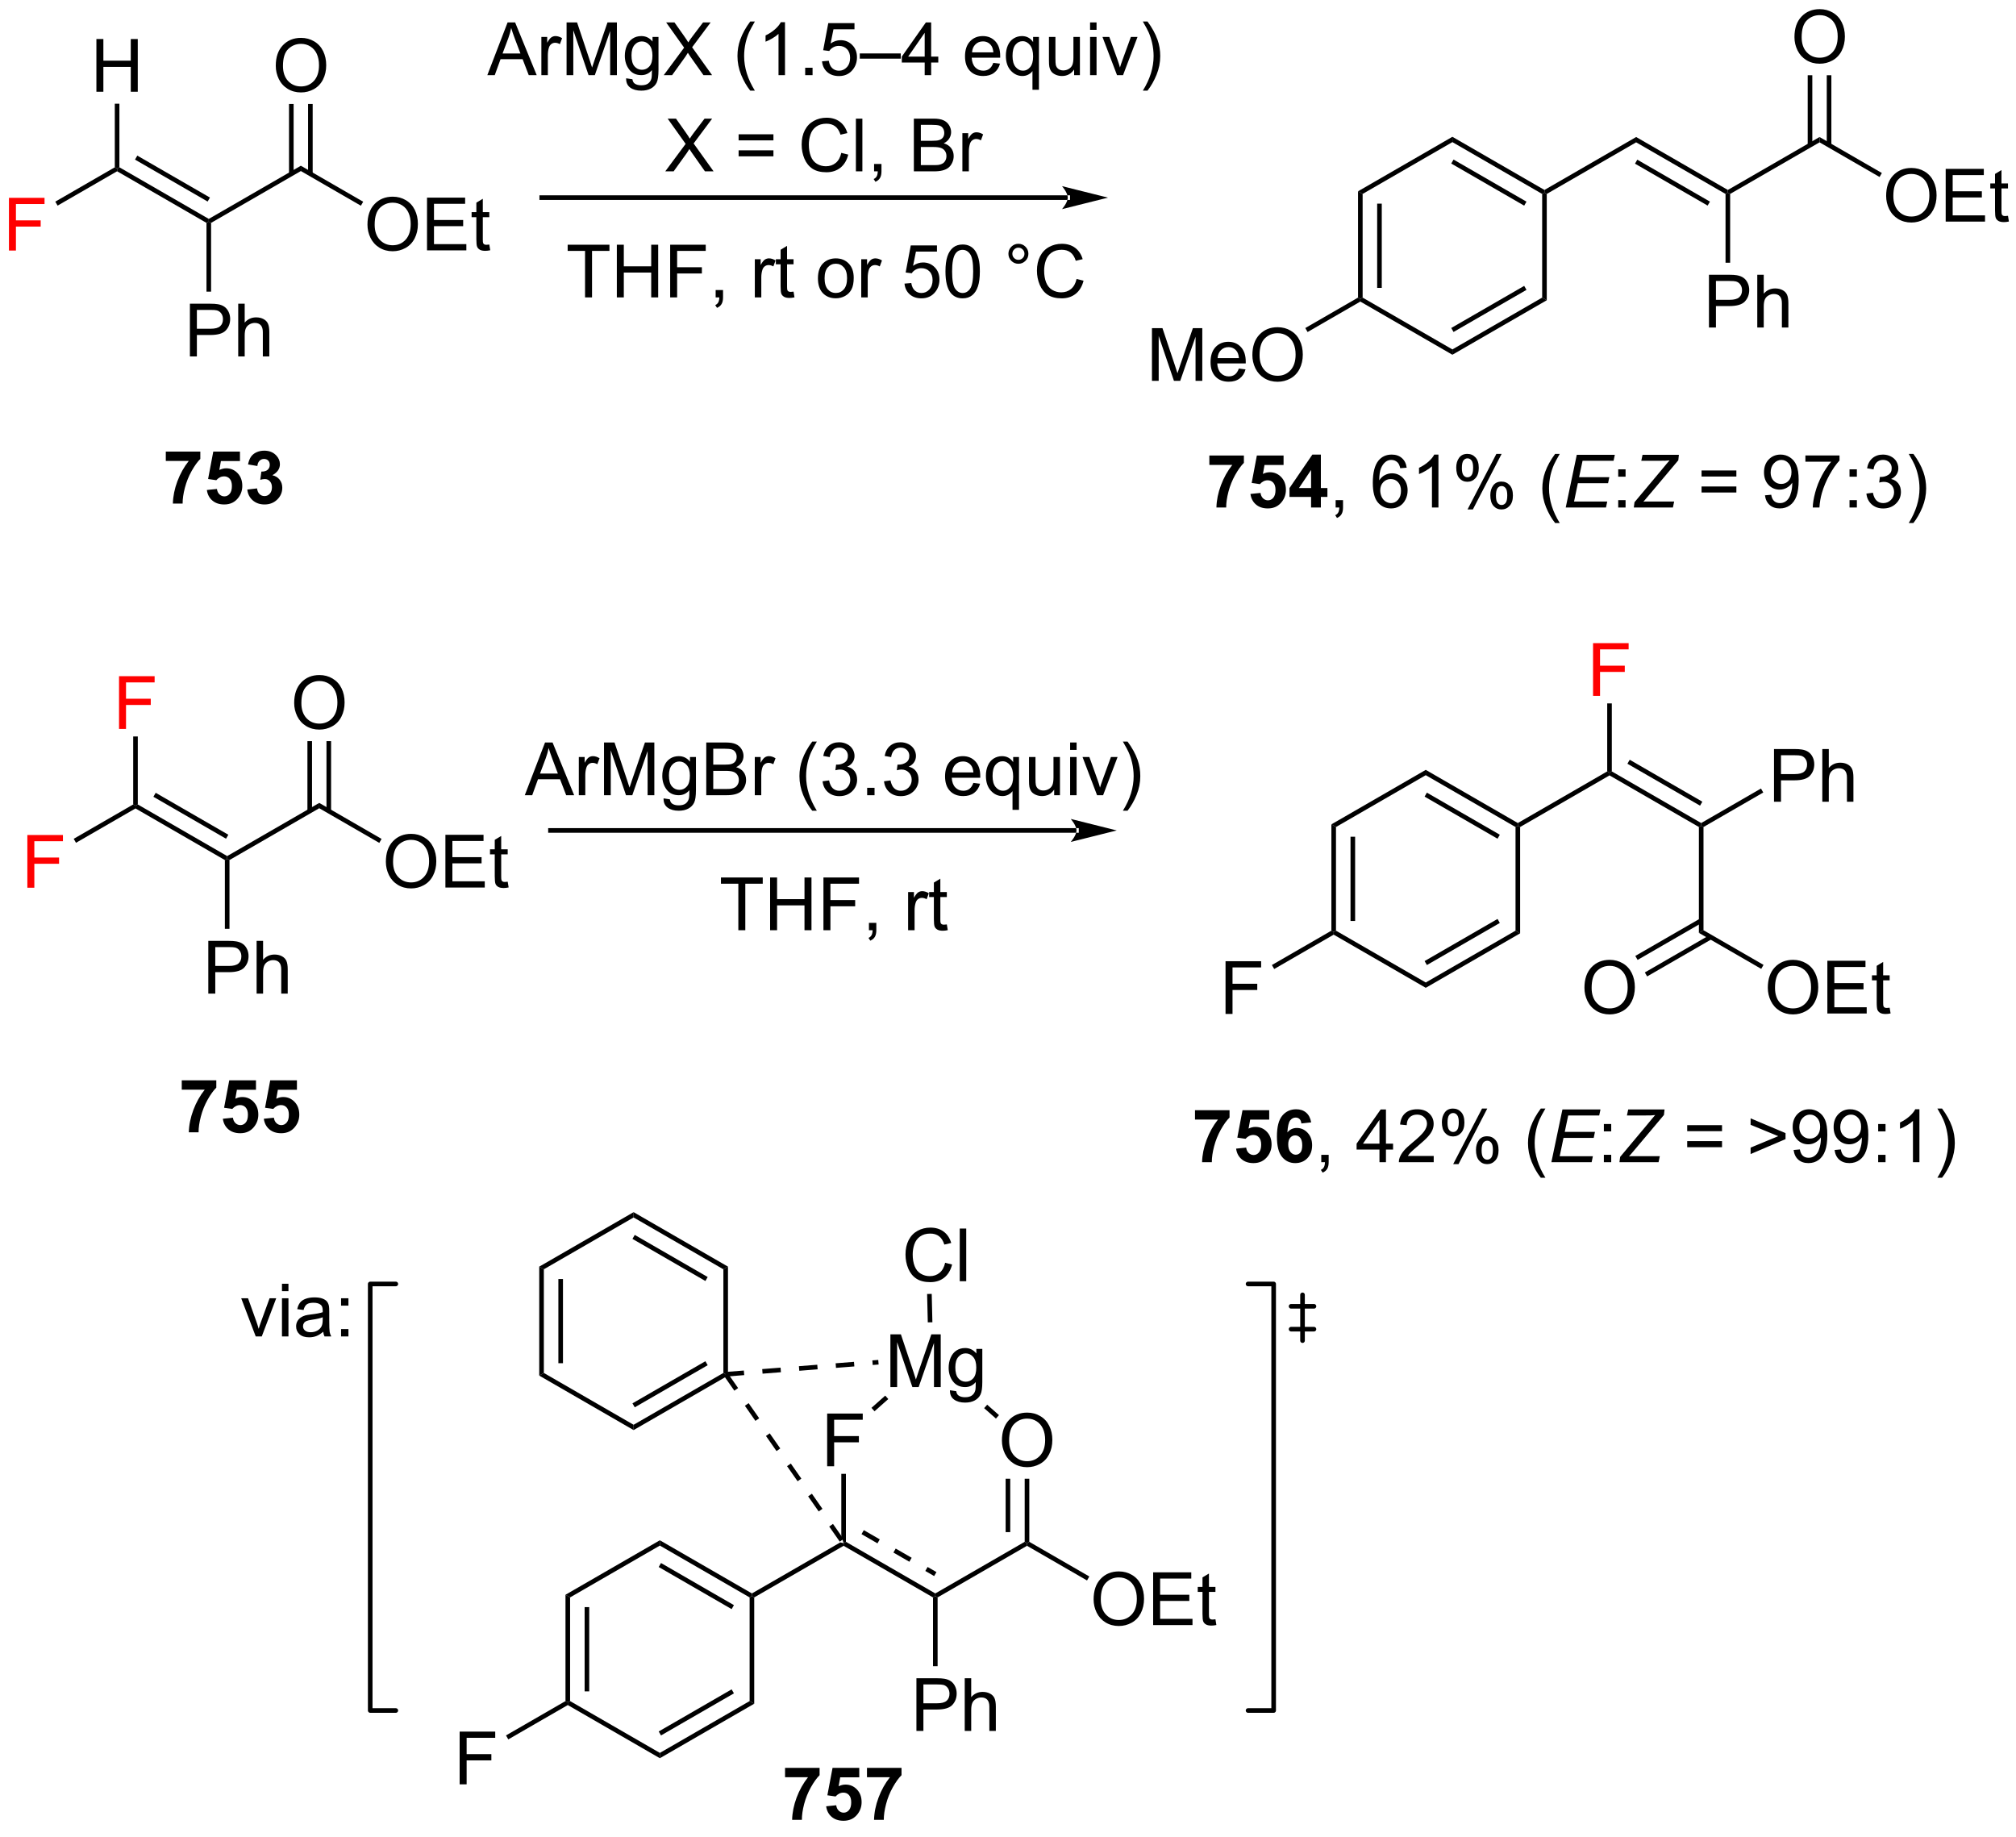<?xml version="1.0" encoding="UTF-8"?>
<!DOCTYPE svg PUBLIC '-//W3C//DTD SVG 1.0//EN'
          'http://www.w3.org/TR/2001/REC-SVG-20010904/DTD/svg10.dtd'>
<svg stroke-dasharray="none" shape-rendering="auto" xmlns="http://www.w3.org/2000/svg" font-family="'Dialog'" text-rendering="auto" width="90" fill-opacity="1" color-interpolation="auto" color-rendering="auto" preserveAspectRatio="xMidYMid meet" font-size="12px" viewBox="0 0 90 82" fill="black" xmlns:xlink="http://www.w3.org/1999/xlink" stroke="black" image-rendering="auto" stroke-miterlimit="10" stroke-linecap="square" stroke-linejoin="miter" font-style="normal" stroke-width="1" height="82" stroke-dashoffset="0" font-weight="normal" stroke-opacity="1"
><!--Generated by the Batik Graphics2D SVG Generator--><defs id="genericDefs"
  /><g
  ><defs id="defs1"
    ><clipPath clipPathUnits="userSpaceOnUse" id="clipPath1"
      ><path d="M1.321 1.73 L226.77 1.73 L226.77 206.135 L1.321 206.135 L1.321 1.73 Z"
      /></clipPath
      ><clipPath clipPathUnits="userSpaceOnUse" id="clipPath2"
      ><path d="M-0.316 21.919 L-0.316 220.641 L218.864 220.641 L218.864 21.919 Z"
      /></clipPath
    ></defs
    ><g transform="scale(0.399,0.399) translate(-1.321,-1.73) matrix(1.029,0,0,1.029,1.646,-20.815)"
    ><path d="M17.713 72.032 L17.713 71.014 L21.466 71.014 L21.466 71.811 Q21.003 72.266 20.521 73.123 Q20.042 73.977 19.789 74.941 Q19.536 75.904 19.542 76.662 L18.482 76.662 Q18.51 75.475 18.971 74.24 Q19.435 73.006 20.208 72.032 L17.713 72.032 ZM22.178 75.188 L23.272 75.076 Q23.319 75.446 23.548 75.665 Q23.78 75.881 24.079 75.881 Q24.423 75.881 24.66 75.602 Q24.9 75.321 24.9 74.759 Q24.9 74.233 24.663 73.969 Q24.428 73.704 24.048 73.704 Q23.577 73.704 23.202 74.123 L22.311 73.993 L22.874 71.014 L25.775 71.014 L25.775 72.04 L23.704 72.04 L23.532 73.014 Q23.9 72.829 24.282 72.829 Q25.014 72.829 25.522 73.36 Q26.03 73.891 26.03 74.74 Q26.03 75.446 25.618 76.001 Q25.061 76.761 24.069 76.761 Q23.275 76.761 22.775 76.334 Q22.275 75.907 22.178 75.188 ZM26.573 75.141 L27.635 75.014 Q27.685 75.42 27.906 75.636 Q28.13 75.85 28.448 75.85 Q28.786 75.85 29.018 75.592 Q29.253 75.334 29.253 74.897 Q29.253 74.483 29.029 74.24 Q28.807 73.998 28.487 73.998 Q28.276 73.998 27.982 74.079 L28.104 73.186 Q28.549 73.196 28.784 72.993 Q29.018 72.787 29.018 72.446 Q29.018 72.157 28.846 71.985 Q28.674 71.813 28.388 71.813 Q28.107 71.813 27.906 72.009 Q27.708 72.204 27.667 72.579 L26.654 72.407 Q26.76 71.889 26.971 71.579 Q27.185 71.266 27.565 71.089 Q27.948 70.912 28.419 70.912 Q29.229 70.912 29.716 71.428 Q30.12 71.85 30.12 72.381 Q30.12 73.134 29.294 73.584 Q29.786 73.688 30.081 74.055 Q30.378 74.423 30.378 74.944 Q30.378 75.696 29.825 76.23 Q29.276 76.761 28.456 76.761 Q27.677 76.761 27.164 76.313 Q26.654 75.865 26.573 75.141 Z" stroke="none" clip-path="url(#clipPath2)"
    /></g
    ><g transform="matrix(0.411,0,0,0.411,0.13,-9)"
    ><path d="M24.61 115.316 L24.36 115.172 L24.36 114.883 L34.361 109.109 L34.361 109.687 Z" stroke="none" clip-path="url(#clipPath2)"
    /></g
    ><g transform="matrix(0.411,0,0,0.411,0.13,-9)"
    ><path d="M41.597 115.509 Q41.597 114.082 42.362 113.277 Q43.128 112.47 44.339 112.47 Q45.131 112.47 45.766 112.85 Q46.404 113.228 46.737 113.905 Q47.074 114.582 47.074 115.441 Q47.074 116.314 46.722 117.001 Q46.37 117.689 45.724 118.043 Q45.081 118.397 44.334 118.397 Q43.527 118.397 42.889 118.006 Q42.253 117.613 41.925 116.939 Q41.597 116.261 41.597 115.509 ZM42.378 115.519 Q42.378 116.556 42.933 117.152 Q43.49 117.746 44.331 117.746 Q45.185 117.746 45.737 117.144 Q46.292 116.543 46.292 115.439 Q46.292 114.738 46.055 114.217 Q45.818 113.696 45.362 113.41 Q44.909 113.121 44.342 113.121 Q43.537 113.121 42.956 113.676 Q42.378 114.228 42.378 115.519 ZM48.064 118.298 L48.064 112.571 L52.205 112.571 L52.205 113.246 L48.822 113.246 L48.822 115.001 L51.992 115.001 L51.992 115.673 L48.822 115.673 L48.822 117.621 L52.338 117.621 L52.338 118.298 L48.064 118.298 ZM54.83 117.668 L54.932 118.29 Q54.635 118.353 54.4 118.353 Q54.017 118.353 53.807 118.233 Q53.596 118.111 53.51 117.913 Q53.424 117.715 53.424 117.082 L53.424 114.696 L52.908 114.696 L52.908 114.15 L53.424 114.15 L53.424 113.121 L54.124 112.699 L54.124 114.15 L54.83 114.15 L54.83 114.696 L54.124 114.696 L54.124 117.121 Q54.124 117.423 54.161 117.509 Q54.197 117.595 54.281 117.647 Q54.367 117.696 54.523 117.696 Q54.64 117.696 54.83 117.668 Z" stroke="none" clip-path="url(#clipPath2)"
    /></g
    ><g transform="matrix(0.411,0,0,0.411,0.13,-9)"
    ><path d="M34.361 109.687 L34.361 109.109 L41.131 113.018 L40.881 113.451 Z" stroke="none" clip-path="url(#clipPath2)"
    /></g
    ><g transform="matrix(0.411,0,0,0.411,0.13,-9)"
    ><path d="M31.638 98.259 Q31.638 96.832 32.403 96.027 Q33.169 95.22 34.38 95.22 Q35.172 95.22 35.807 95.6 Q36.445 95.978 36.778 96.655 Q37.114 97.332 37.114 98.191 Q37.114 99.064 36.763 99.751 Q36.411 100.439 35.765 100.793 Q35.122 101.147 34.375 101.147 Q33.567 101.147 32.929 100.756 Q32.294 100.363 31.966 99.689 Q31.638 99.011 31.638 98.259 ZM32.419 98.269 Q32.419 99.306 32.974 99.902 Q33.531 100.496 34.372 100.496 Q35.226 100.496 35.778 99.894 Q36.333 99.293 36.333 98.189 Q36.333 97.488 36.096 96.967 Q35.859 96.446 35.403 96.16 Q34.95 95.871 34.382 95.871 Q33.578 95.871 32.997 96.426 Q32.419 96.978 32.419 98.269 Z" stroke="none" clip-path="url(#clipPath2)"
    /></g
    ><g transform="matrix(0.411,0,0,0.411,0.13,-9)"
    ><path d="M35.646 109.996 L35.646 102.4 L35.146 102.4 L35.146 109.996 ZM33.576 109.996 L33.576 102.4 L33.076 102.4 L33.076 109.996 Z" stroke="none" clip-path="url(#clipPath2)"
    /></g
    ><g transform="matrix(0.411,0,0,0.411,0.13,-9)"
    ><path d="M24.36 114.883 L24.36 115.172 L24.11 115.316 L14.401 109.71 L14.401 109.422 L14.651 109.277 ZM24.485 112.565 L16.596 108.01 L16.346 108.443 L24.235 112.998 Z" stroke="none" clip-path="url(#clipPath2)"
    /></g
    ><g transform="matrix(0.411,0,0,0.411,0.13,-9)"
    ><path d="M131.044 72.394 L131.044 71.376 L134.796 71.376 L134.796 72.173 Q134.333 72.629 133.851 73.485 Q133.372 74.34 133.119 75.303 Q132.867 76.267 132.872 77.024 L131.812 77.024 Q131.84 75.837 132.302 74.603 Q132.765 73.368 133.538 72.394 L131.044 72.394 ZM135.508 75.55 L136.602 75.439 Q136.649 75.808 136.878 76.027 Q137.11 76.243 137.41 76.243 Q137.753 76.243 137.99 75.965 Q138.23 75.683 138.23 75.121 Q138.23 74.595 137.993 74.332 Q137.758 74.066 137.378 74.066 Q136.907 74.066 136.532 74.485 L135.641 74.355 L136.204 71.376 L139.105 71.376 L139.105 72.402 L137.035 72.402 L136.863 73.376 Q137.23 73.191 137.613 73.191 Q138.344 73.191 138.852 73.722 Q139.36 74.254 139.36 75.103 Q139.36 75.808 138.949 76.363 Q138.391 77.123 137.399 77.123 Q136.605 77.123 136.105 76.696 Q135.605 76.269 135.508 75.55 ZM142.093 77.024 L142.093 75.871 L139.749 75.871 L139.749 74.91 L142.234 71.274 L143.156 71.274 L143.156 74.907 L143.867 74.907 L143.867 75.871 L143.156 75.871 L143.156 77.024 L142.093 77.024 ZM142.093 74.907 L142.093 72.949 L140.778 74.907 L142.093 74.907 Z" stroke="none" clip-path="url(#clipPath2)"
    /></g
    ><g transform="matrix(0.411,0,0,0.411,0.13,-9)"
    ><path d="M144.761 77.024 L144.761 76.222 L145.563 76.222 L145.563 77.024 Q145.563 77.467 145.407 77.738 Q145.251 78.009 144.91 78.157 L144.714 77.858 Q144.938 77.759 145.042 77.569 Q145.149 77.381 145.16 77.024 L144.761 77.024 ZM152.477 72.699 L151.777 72.754 Q151.683 72.34 151.511 72.152 Q151.227 71.853 150.808 71.853 Q150.472 71.853 150.22 72.04 Q149.886 72.282 149.693 72.748 Q149.503 73.212 149.495 74.071 Q149.751 73.683 150.118 73.496 Q150.485 73.308 150.886 73.308 Q151.589 73.308 152.084 73.826 Q152.579 74.345 152.579 75.165 Q152.579 75.704 152.345 76.168 Q152.113 76.629 151.707 76.876 Q151.3 77.123 150.785 77.123 Q149.907 77.123 149.352 76.478 Q148.798 75.829 148.798 74.345 Q148.798 72.683 149.41 71.931 Q149.946 71.274 150.852 71.274 Q151.527 71.274 151.959 71.655 Q152.391 72.032 152.477 72.699 ZM149.605 75.168 Q149.605 75.532 149.758 75.865 Q149.915 76.196 150.191 76.371 Q150.47 76.543 150.774 76.543 Q151.22 76.543 151.54 76.183 Q151.86 75.824 151.86 75.207 Q151.86 74.613 151.542 74.272 Q151.227 73.931 150.745 73.931 Q150.269 73.931 149.936 74.272 Q149.605 74.613 149.605 75.168 ZM155.927 77.024 L155.223 77.024 L155.223 72.543 Q154.968 72.785 154.557 73.027 Q154.145 73.269 153.817 73.392 L153.817 72.712 Q154.406 72.433 154.846 72.04 Q155.288 71.644 155.473 71.274 L155.927 71.274 L155.927 77.024 ZM157.86 72.673 Q157.86 72.058 158.167 71.629 Q158.477 71.199 159.063 71.199 Q159.602 71.199 159.954 71.584 Q160.308 71.97 160.308 72.715 Q160.308 73.441 159.951 73.834 Q159.595 74.228 159.071 74.228 Q158.55 74.228 158.204 73.842 Q157.86 73.454 157.86 72.673 ZM159.082 71.683 Q158.821 71.683 158.647 71.91 Q158.472 72.136 158.472 72.743 Q158.472 73.293 158.647 73.519 Q158.824 73.743 159.082 73.743 Q159.347 73.743 159.522 73.517 Q159.696 73.29 159.696 72.689 Q159.696 72.134 159.519 71.91 Q159.345 71.683 159.082 71.683 ZM159.087 77.235 L162.22 71.199 L162.79 71.199 L159.667 77.235 L159.087 77.235 ZM161.563 75.681 Q161.563 75.064 161.87 74.636 Q162.18 74.207 162.769 74.207 Q163.308 74.207 163.662 74.592 Q164.016 74.978 164.016 75.722 Q164.016 76.449 163.657 76.842 Q163.3 77.235 162.774 77.235 Q162.253 77.235 161.907 76.847 Q161.563 76.457 161.563 75.681 ZM162.79 74.691 Q162.524 74.691 162.35 74.918 Q162.175 75.144 162.175 75.751 Q162.175 76.298 162.35 76.524 Q162.527 76.751 162.785 76.751 Q163.055 76.751 163.227 76.524 Q163.402 76.298 163.402 75.696 Q163.402 75.142 163.225 74.918 Q163.05 74.691 162.79 74.691 ZM168.602 78.709 Q168.019 77.975 167.615 76.99 Q167.214 76.004 167.214 74.949 Q167.214 74.019 167.516 73.168 Q167.868 72.181 168.602 71.199 L169.105 71.199 Q168.633 72.011 168.48 72.36 Q168.243 72.899 168.105 73.485 Q167.938 74.215 167.938 74.954 Q167.938 76.832 169.105 78.709 L168.602 78.709 Z" stroke="none" clip-path="url(#clipPath2)"
    /></g
    ><g transform="matrix(0.411,0,0,0.411,0.13,-9)"
    ><path d="M169.753 77.024 L170.954 71.298 L175.087 71.298 L174.949 71.949 L171.581 71.949 L171.206 73.73 L174.488 73.73 L174.352 74.384 L171.071 74.384 L170.657 76.376 L174.261 76.376 L174.126 77.024 L169.753 77.024 Z" stroke="none" clip-path="url(#clipPath2)"
    /></g
    ><g transform="matrix(0.411,0,0,0.411,0.13,-9)"
    ><path d="M175.454 73.675 L175.454 72.876 L176.253 72.876 L176.253 73.675 L175.454 73.675 ZM175.454 77.024 L175.454 76.222 L176.253 76.222 L176.253 77.024 L175.454 77.024 Z" stroke="none" clip-path="url(#clipPath2)"
    /></g
    ><g transform="matrix(0.411,0,0,0.411,0.13,-9)"
    ><path d="M177.148 77.024 L177.223 76.449 L180.09 73.024 L180.684 72.306 Q180.864 72.087 181.031 71.902 Q180.669 71.946 180.523 71.946 L180.335 71.941 L180.109 71.946 L179.887 71.949 L177.96 71.949 L178.098 71.298 L182.046 71.298 L181.981 71.894 L178.906 75.548 Q178.34 76.222 178.187 76.394 Q178.359 76.371 178.411 76.371 L181.531 76.371 L181.395 77.024 L177.148 77.024 Z" stroke="none" clip-path="url(#clipPath2)"
    /></g
    ><g transform="matrix(0.411,0,0,0.411,0.13,-9)"
    ><path d="M188.288 73.657 L184.507 73.657 L184.507 73.001 L188.288 73.001 L188.288 73.657 ZM188.288 75.394 L184.507 75.394 L184.507 74.738 L188.288 74.738 L188.288 75.394 ZM191.394 75.699 L192.071 75.636 Q192.157 76.113 192.399 76.329 Q192.641 76.543 193.019 76.543 Q193.344 76.543 193.587 76.394 Q193.831 76.246 193.988 75.998 Q194.144 75.751 194.248 75.329 Q194.355 74.907 194.355 74.47 Q194.355 74.423 194.352 74.329 Q194.141 74.665 193.774 74.873 Q193.41 75.082 192.985 75.082 Q192.274 75.082 191.782 74.566 Q191.29 74.05 191.29 73.207 Q191.29 72.337 191.803 71.806 Q192.316 71.274 193.089 71.274 Q193.649 71.274 194.11 71.576 Q194.574 71.876 194.813 72.433 Q195.055 72.988 195.055 74.043 Q195.055 75.142 194.816 75.793 Q194.579 76.441 194.107 76.782 Q193.636 77.123 193.003 77.123 Q192.331 77.123 191.904 76.751 Q191.48 76.376 191.394 75.699 ZM194.274 73.173 Q194.274 72.566 193.951 72.212 Q193.628 71.855 193.175 71.855 Q192.706 71.855 192.357 72.238 Q192.011 72.621 192.011 73.23 Q192.011 73.777 192.342 74.121 Q192.673 74.462 193.157 74.462 Q193.644 74.462 193.959 74.121 Q194.274 73.777 194.274 73.173 ZM195.786 72.048 L195.786 71.371 L199.492 71.371 L199.492 71.918 Q198.945 72.501 198.408 73.467 Q197.872 74.431 197.577 75.449 Q197.367 76.168 197.309 77.024 L196.585 77.024 Q196.598 76.347 196.851 75.392 Q197.106 74.433 197.58 73.545 Q198.054 72.657 198.59 72.048 L195.786 72.048 ZM200.579 73.675 L200.579 72.876 L201.378 72.876 L201.378 73.675 L200.579 73.675 ZM200.579 77.024 L200.579 76.222 L201.378 76.222 L201.378 77.024 L200.579 77.024 ZM202.413 75.511 L203.117 75.418 Q203.239 76.017 203.528 76.28 Q203.82 76.543 204.239 76.543 Q204.734 76.543 205.075 76.199 Q205.419 75.855 205.419 75.347 Q205.419 74.863 205.101 74.55 Q204.786 74.235 204.296 74.235 Q204.098 74.235 203.801 74.314 L203.88 73.696 Q203.95 73.704 203.992 73.704 Q204.442 73.704 204.801 73.47 Q205.161 73.235 205.161 72.746 Q205.161 72.36 204.898 72.108 Q204.637 71.853 204.223 71.853 Q203.812 71.853 203.538 72.11 Q203.265 72.368 203.187 72.884 L202.484 72.759 Q202.614 72.05 203.07 71.662 Q203.528 71.274 204.208 71.274 Q204.676 71.274 205.07 71.475 Q205.465 71.675 205.674 72.024 Q205.882 72.371 205.882 72.761 Q205.882 73.134 205.682 73.439 Q205.484 73.743 205.093 73.923 Q205.601 74.04 205.882 74.41 Q206.163 74.777 206.163 75.332 Q206.163 76.082 205.617 76.605 Q205.07 77.126 204.234 77.126 Q203.481 77.126 202.981 76.678 Q202.484 76.228 202.413 75.511 ZM207.516 78.709 L207.011 78.709 Q208.18 76.832 208.18 74.954 Q208.18 74.22 208.011 73.496 Q207.878 72.91 207.641 72.371 Q207.488 72.019 207.011 71.199 L207.516 71.199 Q208.251 72.181 208.602 73.168 Q208.902 74.019 208.902 74.949 Q208.902 76.004 208.498 76.99 Q208.094 77.975 207.516 78.709 Z" stroke="none" clip-path="url(#clipPath2)"
    /></g
    ><g transform="matrix(0.411,0,0,0.411,0.13,-9)"
    ><path d="M144.299 111.438 L144.799 111.727 L144.799 122.986 L144.549 123.13 L144.299 122.986 ZM146.377 112.783 L146.377 121.93 L146.877 121.93 L146.877 112.783 Z" stroke="none" clip-path="url(#clipPath2)"
    /></g
    ><g transform="matrix(0.411,0,0,0.411,0.13,-9)"
    ><path d="M144.549 123.419 L144.549 123.13 L144.799 122.986 L154.549 128.615 L154.549 129.193 Z" stroke="none" clip-path="url(#clipPath2)"
    /></g
    ><g transform="matrix(0.411,0,0,0.411,0.13,-9)"
    ><path d="M154.549 129.193 L154.549 128.615 L164.3 122.986 L164.8 123.275 ZM154.674 126.72 L162.596 122.147 L162.346 121.714 L154.424 126.287 Z" stroke="none" clip-path="url(#clipPath2)"
    /></g
    ><g transform="matrix(0.411,0,0,0.411,0.13,-9)"
    ><path d="M164.8 123.275 L164.3 122.986 L164.3 111.727 L164.55 111.583 L164.8 111.727 Z" stroke="none" clip-path="url(#clipPath2)"
    /></g
    ><g transform="matrix(0.411,0,0,0.411,0.13,-9)"
    ><path d="M164.55 111.294 L164.55 111.583 L164.3 111.727 L154.549 106.098 L154.549 105.52 ZM162.596 112.566 L154.674 107.993 L154.424 108.426 L162.346 112.999 Z" stroke="none" clip-path="url(#clipPath2)"
    /></g
    ><g transform="matrix(0.411,0,0,0.411,0.13,-9)"
    ><path d="M154.549 105.52 L154.549 106.098 L144.799 111.727 L144.299 111.438 Z" stroke="none" clip-path="url(#clipPath2)"
    /></g
    ><g transform="matrix(0.411,0,0,0.411,0.13,-9)"
    ><path d="M164.8 111.727 L164.55 111.583 L164.55 111.294 L174.259 105.688 L174.509 105.833 L174.509 106.121 Z" stroke="none" clip-path="url(#clipPath2)"
    /></g
    ><g transform="matrix(0.411,0,0,0.411,0.13,-9)"
    ><path d="M174.509 106.121 L174.509 105.833 L174.759 105.688 L184.468 111.294 L184.468 111.583 L184.218 111.727 ZM176.454 104.854 L184.343 109.409 L184.593 108.976 L176.704 104.421 Z" stroke="none" clip-path="url(#clipPath2)"
    /></g
    ><g transform="matrix(0.411,0,0,0.411,0.13,-9)"
    ><path d="M192.377 108.983 L192.377 103.256 L194.538 103.256 Q195.109 103.256 195.408 103.311 Q195.83 103.381 196.114 103.579 Q196.4 103.775 196.575 104.131 Q196.749 104.485 196.749 104.912 Q196.749 105.642 196.283 106.15 Q195.82 106.655 194.603 106.655 L193.135 106.655 L193.135 108.983 L192.377 108.983 ZM193.135 105.978 L194.616 105.978 Q195.351 105.978 195.658 105.704 Q195.968 105.431 195.968 104.936 Q195.968 104.577 195.786 104.321 Q195.603 104.064 195.306 103.983 Q195.116 103.931 194.601 103.931 L193.135 103.931 L193.135 105.978 ZM197.624 108.983 L197.624 103.256 L198.327 103.256 L198.327 105.311 Q198.82 104.741 199.57 104.741 Q200.03 104.741 200.369 104.923 Q200.71 105.103 200.856 105.423 Q201.002 105.743 201.002 106.353 L201.002 108.983 L200.299 108.983 L200.299 106.353 Q200.299 105.827 200.07 105.587 Q199.843 105.345 199.424 105.345 Q199.111 105.345 198.835 105.509 Q198.562 105.67 198.445 105.949 Q198.327 106.225 198.327 106.712 L198.327 108.983 L197.624 108.983 Z" stroke="none" clip-path="url(#clipPath2)"
    /></g
    ><g transform="matrix(0.411,0,0,0.411,0.13,-9)"
    ><path d="M184.718 111.727 L184.468 111.583 L184.468 111.294 L190.96 107.546 L191.21 107.979 Z" stroke="none" clip-path="url(#clipPath2)"
    /></g
    ><g transform="matrix(0.411,0,0,0.411,0.13,-9)"
    ><path d="M52.618 30.059 L54.819 24.333 L55.636 24.333 L57.98 30.059 L57.115 30.059 L56.449 28.325 L54.053 28.325 L53.425 30.059 L52.618 30.059 ZM54.272 27.708 L56.214 27.708 L55.615 26.122 Q55.342 25.398 55.209 24.934 Q55.1 25.484 54.902 26.028 L54.272 27.708 ZM58.488 30.059 L58.488 25.911 L59.121 25.911 L59.121 26.539 Q59.363 26.099 59.566 25.958 Q59.772 25.817 60.019 25.817 Q60.373 25.817 60.74 26.044 L60.498 26.695 Q60.24 26.544 59.983 26.544 Q59.753 26.544 59.569 26.682 Q59.386 26.82 59.308 27.067 Q59.191 27.442 59.191 27.888 L59.191 30.059 L58.488 30.059 ZM61.225 30.059 L61.225 24.333 L62.365 24.333 L63.722 28.388 Q63.91 28.953 63.996 29.234 Q64.092 28.922 64.3 28.317 L65.67 24.333 L66.691 24.333 L66.691 30.059 L65.959 30.059 L65.959 25.265 L64.295 30.059 L63.613 30.059 L61.956 25.184 L61.956 30.059 L61.225 30.059 ZM67.694 30.403 L68.378 30.505 Q68.42 30.823 68.615 30.966 Q68.878 31.161 69.332 31.161 Q69.819 31.161 70.084 30.966 Q70.35 30.77 70.444 30.419 Q70.498 30.205 70.496 29.515 Q70.035 30.059 69.347 30.059 Q68.49 30.059 68.022 29.442 Q67.553 28.825 67.553 27.96 Q67.553 27.367 67.766 26.867 Q67.983 26.364 68.391 26.091 Q68.8 25.817 69.35 25.817 Q70.084 25.817 70.561 26.411 L70.561 25.911 L71.209 25.911 L71.209 29.497 Q71.209 30.466 71.011 30.869 Q70.816 31.276 70.386 31.51 Q69.959 31.744 69.334 31.744 Q68.592 31.744 68.134 31.409 Q67.678 31.075 67.694 30.403 ZM68.277 27.911 Q68.277 28.726 68.6 29.101 Q68.925 29.476 69.412 29.476 Q69.897 29.476 70.225 29.104 Q70.553 28.731 70.553 27.934 Q70.553 27.172 70.214 26.786 Q69.878 26.398 69.402 26.398 Q68.933 26.398 68.605 26.781 Q68.277 27.161 68.277 27.911 ZM71.781 30.059 L73.994 27.075 L72.041 24.333 L72.945 24.333 L73.984 25.802 Q74.307 26.257 74.445 26.505 Q74.635 26.192 74.898 25.851 L76.049 24.333 L76.874 24.333 L74.862 27.031 L77.031 30.059 L76.093 30.059 L74.65 28.015 Q74.531 27.841 74.4 27.632 Q74.21 27.945 74.127 28.062 L72.69 30.059 L71.781 30.059 ZM81.175 31.744 Q80.592 31.01 80.188 30.026 Q79.787 29.039 79.787 27.984 Q79.787 27.054 80.089 26.203 Q80.441 25.216 81.175 24.234 L81.678 24.234 Q81.207 25.047 81.053 25.395 Q80.816 25.934 80.678 26.52 Q80.511 27.25 80.511 27.989 Q80.511 29.867 81.678 31.744 L81.175 31.744 ZM84.949 30.059 L84.246 30.059 L84.246 25.578 Q83.99 25.82 83.579 26.062 Q83.168 26.304 82.839 26.427 L82.839 25.747 Q83.428 25.468 83.868 25.075 Q84.311 24.679 84.496 24.309 L84.949 24.309 L84.949 30.059 ZM87.143 30.059 L87.143 29.257 L87.945 29.257 L87.945 30.059 L87.143 30.059 ZM88.972 28.559 L89.709 28.497 Q89.793 29.036 90.089 29.307 Q90.389 29.578 90.811 29.578 Q91.319 29.578 91.67 29.195 Q92.022 28.812 92.022 28.179 Q92.022 27.578 91.683 27.231 Q91.347 26.882 90.8 26.882 Q90.459 26.882 90.186 27.039 Q89.912 27.192 89.756 27.437 L89.097 27.351 L89.652 24.411 L92.498 24.411 L92.498 25.083 L90.214 25.083 L89.904 26.622 Q90.42 26.263 90.988 26.263 Q91.738 26.263 92.253 26.784 Q92.769 27.302 92.769 28.117 Q92.769 28.895 92.316 29.46 Q91.764 30.159 90.811 30.159 Q90.029 30.159 89.535 29.721 Q89.043 29.281 88.972 28.559 ZM93.072 28.27 L93.072 27.703 L97.523 27.703 L97.523 28.27 L93.072 28.27 ZM100.123 30.059 L100.123 28.687 L97.639 28.687 L97.639 28.044 L100.253 24.333 L100.826 24.333 L100.826 28.044 L101.6 28.044 L101.6 28.687 L100.826 28.687 L100.826 30.059 L100.123 30.059 ZM100.123 28.044 L100.123 25.46 L98.332 28.044 L100.123 28.044 ZM107.576 28.724 L108.303 28.812 Q108.131 29.45 107.665 29.802 Q107.201 30.153 106.48 30.153 Q105.569 30.153 105.035 29.593 Q104.503 29.031 104.503 28.02 Q104.503 26.974 105.043 26.395 Q105.582 25.817 106.441 25.817 Q107.272 25.817 107.798 26.385 Q108.326 26.95 108.326 27.976 Q108.326 28.039 108.324 28.164 L105.23 28.164 Q105.269 28.849 105.615 29.213 Q105.964 29.575 106.483 29.575 Q106.871 29.575 107.144 29.372 Q107.418 29.169 107.576 28.724 ZM105.269 27.585 L107.584 27.585 Q107.537 27.062 107.319 26.802 Q106.983 26.395 106.449 26.395 Q105.964 26.395 105.634 26.721 Q105.303 27.044 105.269 27.585 ZM111.83 31.651 L111.83 29.617 Q111.666 29.849 111.372 30.002 Q111.078 30.153 110.744 30.153 Q110.007 30.153 109.473 29.565 Q108.94 28.974 108.94 27.945 Q108.94 27.32 109.156 26.825 Q109.374 26.328 109.786 26.073 Q110.197 25.817 110.69 25.817 Q111.46 25.817 111.9 26.466 L111.9 25.911 L112.533 25.911 L112.533 31.651 L111.83 31.651 ZM109.664 27.974 Q109.664 28.773 109.999 29.174 Q110.335 29.575 110.804 29.575 Q111.252 29.575 111.575 29.195 Q111.9 28.812 111.9 28.036 Q111.9 27.208 111.559 26.791 Q111.218 26.372 110.757 26.372 Q110.299 26.372 109.981 26.76 Q109.664 27.148 109.664 27.974 ZM116.355 30.059 L116.355 29.45 Q115.871 30.153 115.037 30.153 Q114.67 30.153 114.352 30.013 Q114.035 29.872 113.878 29.659 Q113.725 29.445 113.662 29.138 Q113.621 28.929 113.621 28.481 L113.621 25.911 L114.324 25.911 L114.324 28.21 Q114.324 28.763 114.365 28.953 Q114.433 29.231 114.647 29.39 Q114.863 29.547 115.178 29.547 Q115.496 29.547 115.772 29.385 Q116.05 29.224 116.165 28.945 Q116.279 28.664 116.279 28.132 L116.279 25.911 L116.983 25.911 L116.983 30.059 L116.355 30.059 ZM118.088 25.14 L118.088 24.333 L118.791 24.333 L118.791 25.14 L118.088 25.14 ZM118.088 30.059 L118.088 25.911 L118.791 25.911 L118.791 30.059 L118.088 30.059 ZM121.014 30.059 L119.436 25.911 L120.178 25.911 L121.069 28.395 Q121.214 28.797 121.334 29.231 Q121.428 28.903 121.597 28.442 L122.519 25.911 L123.24 25.911 L121.67 30.059 L121.014 30.059 ZM124.324 31.744 L123.819 31.744 Q124.988 29.867 124.988 27.989 Q124.988 27.255 124.819 26.531 Q124.686 25.945 124.449 25.406 Q124.295 25.054 123.819 24.234 L124.324 24.234 Q125.058 25.216 125.41 26.203 Q125.709 27.054 125.709 27.984 Q125.709 29.039 125.305 30.026 Q124.902 31.01 124.324 31.744 Z" stroke="none" clip-path="url(#clipPath2)"
    /></g
    ><g transform="matrix(0.411,0,0,0.411,0.13,-9)"
    ><path d="M71.945 40.51 L74.158 37.525 L72.205 34.783 L73.109 34.783 L74.148 36.252 Q74.471 36.707 74.609 36.955 Q74.799 36.642 75.062 36.301 L76.213 34.783 L77.038 34.783 L75.025 37.481 L77.195 40.51 L76.257 40.51 L74.815 38.465 Q74.695 38.291 74.565 38.082 Q74.374 38.395 74.291 38.512 L72.854 40.51 L71.945 40.51 ZM83.694 37.142 L79.912 37.142 L79.912 36.486 L83.694 36.486 L83.694 37.142 ZM83.694 38.879 L79.912 38.879 L79.912 38.223 L83.694 38.223 L83.694 38.879 ZM91.065 38.502 L91.822 38.692 Q91.585 39.627 90.966 40.119 Q90.346 40.608 89.453 40.608 Q88.525 40.608 87.945 40.231 Q87.367 39.853 87.062 39.14 Q86.76 38.424 86.76 37.603 Q86.76 36.707 87.101 36.043 Q87.445 35.377 88.075 35.03 Q88.705 34.684 89.463 34.684 Q90.322 34.684 90.908 35.121 Q91.494 35.559 91.726 36.353 L90.979 36.528 Q90.781 35.903 90.4 35.619 Q90.023 35.332 89.447 35.332 Q88.788 35.332 88.343 35.65 Q87.9 35.965 87.721 36.499 Q87.541 37.033 87.541 37.598 Q87.541 38.33 87.755 38.874 Q87.968 39.418 88.416 39.689 Q88.867 39.957 89.39 39.957 Q90.025 39.957 90.466 39.59 Q90.908 39.223 91.065 38.502 ZM92.652 40.51 L92.652 34.783 L93.355 34.783 L93.355 40.51 L92.652 40.51 ZM94.627 40.51 L94.627 39.707 L95.429 39.707 L95.429 40.51 Q95.429 40.952 95.273 41.223 Q95.117 41.494 94.775 41.642 L94.58 41.343 Q94.804 41.244 94.908 41.054 Q95.015 40.866 95.025 40.51 L94.627 40.51 ZM98.947 40.51 L98.947 34.783 L101.096 34.783 Q101.752 34.783 102.148 34.957 Q102.546 35.129 102.77 35.491 Q102.994 35.853 102.994 36.246 Q102.994 36.614 102.794 36.939 Q102.596 37.262 102.195 37.463 Q102.713 37.614 102.992 37.981 Q103.273 38.348 103.273 38.848 Q103.273 39.252 103.101 39.598 Q102.932 39.942 102.682 40.129 Q102.432 40.317 102.054 40.413 Q101.679 40.51 101.132 40.51 L98.947 40.51 ZM99.705 37.189 L100.945 37.189 Q101.447 37.189 101.666 37.121 Q101.955 37.035 102.101 36.838 Q102.249 36.637 102.249 36.338 Q102.249 36.051 102.111 35.835 Q101.976 35.619 101.721 35.538 Q101.468 35.457 100.851 35.457 L99.705 35.457 L99.705 37.189 ZM99.705 39.832 L101.132 39.832 Q101.499 39.832 101.648 39.806 Q101.908 39.76 102.083 39.65 Q102.26 39.541 102.372 39.332 Q102.486 39.121 102.486 38.848 Q102.486 38.528 102.322 38.293 Q102.158 38.056 101.867 37.96 Q101.578 37.864 101.031 37.864 L99.705 37.864 L99.705 39.832 ZM104.218 40.51 L104.218 36.361 L104.851 36.361 L104.851 36.989 Q105.093 36.549 105.296 36.408 Q105.502 36.267 105.749 36.267 Q106.104 36.267 106.471 36.494 L106.229 37.145 Q105.971 36.994 105.713 36.994 Q105.484 36.994 105.299 37.132 Q105.117 37.27 105.038 37.517 Q104.921 37.892 104.921 38.338 L104.921 40.51 L104.218 40.51 Z" stroke="none" clip-path="url(#clipPath2)"
    /></g
    ><g transform="matrix(0.411,0,0,0.411,0.13,-9)"
    ><path d="M115.662 43.615 L115.662 43.615 L58.527 43.615 L58.277 43.615 L58.277 43.115 L58.527 43.115 L115.662 43.115 L115.912 43.115 L115.912 43.615 ZM120.037 43.365 L115.037 42.115 C115.037 42.115 115.662 42.818 115.662 43.365 C115.662 43.912 115.037 44.615 115.037 44.615 Z" stroke="none" clip-path="url(#clipPath2)"
    /></g
    ><g transform="matrix(0.411,0,0,0.411,0.13,-9)"
    ><path d="M63.232 54.204 L63.232 49.152 L61.344 49.152 L61.344 48.477 L65.883 48.477 L65.883 49.152 L63.99 49.152 L63.99 54.204 L63.232 54.204 ZM66.684 54.204 L66.684 48.477 L67.442 48.477 L67.442 50.829 L70.418 50.829 L70.418 48.477 L71.176 48.477 L71.176 54.204 L70.418 54.204 L70.418 51.503 L67.442 51.503 L67.442 54.204 L66.684 54.204 ZM72.477 54.204 L72.477 48.477 L76.341 48.477 L76.341 49.152 L73.234 49.152 L73.234 50.925 L75.922 50.925 L75.922 51.602 L73.234 51.602 L73.234 54.204 L72.477 54.204 ZM77.418 54.204 L77.418 53.402 L78.22 53.402 L78.22 54.204 Q78.22 54.647 78.064 54.917 Q77.908 55.188 77.567 55.337 L77.371 55.037 Q77.595 54.938 77.699 54.748 Q77.806 54.561 77.817 54.204 L77.418 54.204 ZM81.673 54.204 L81.673 50.056 L82.306 50.056 L82.306 50.683 Q82.548 50.243 82.751 50.102 Q82.957 49.962 83.205 49.962 Q83.559 49.962 83.926 50.188 L83.684 50.839 Q83.426 50.688 83.168 50.688 Q82.939 50.688 82.754 50.826 Q82.572 50.964 82.494 51.212 Q82.376 51.587 82.376 52.032 L82.376 54.204 L81.673 54.204 ZM85.879 53.574 L85.981 54.196 Q85.684 54.259 85.449 54.259 Q85.067 54.259 84.856 54.139 Q84.645 54.016 84.559 53.819 Q84.473 53.621 84.473 52.988 L84.473 50.602 L83.957 50.602 L83.957 50.056 L84.473 50.056 L84.473 49.027 L85.173 48.605 L85.173 50.056 L85.879 50.056 L85.879 50.602 L85.173 50.602 L85.173 53.027 Q85.173 53.329 85.21 53.415 Q85.246 53.501 85.33 53.553 Q85.415 53.602 85.572 53.602 Q85.689 53.602 85.879 53.574 ZM88.528 52.128 Q88.528 50.977 89.168 50.423 Q89.705 49.962 90.473 49.962 Q91.33 49.962 91.871 50.522 Q92.415 51.081 92.415 52.071 Q92.415 52.871 92.173 53.331 Q91.934 53.79 91.475 54.045 Q91.017 54.298 90.473 54.298 Q89.603 54.298 89.064 53.74 Q88.528 53.181 88.528 52.128 ZM89.251 52.128 Q89.251 52.925 89.598 53.324 Q89.947 53.719 90.473 53.719 Q90.996 53.719 91.343 53.321 Q91.692 52.923 91.692 52.105 Q91.692 51.337 91.343 50.941 Q90.994 50.542 90.473 50.542 Q89.947 50.542 89.598 50.938 Q89.251 51.331 89.251 52.128 ZM93.232 54.204 L93.232 50.056 L93.865 50.056 L93.865 50.683 Q94.107 50.243 94.31 50.102 Q94.516 49.962 94.763 49.962 Q95.117 49.962 95.484 50.188 L95.242 50.839 Q94.984 50.688 94.727 50.688 Q94.498 50.688 94.313 50.826 Q94.13 50.964 94.052 51.212 Q93.935 51.587 93.935 52.032 L93.935 54.204 L93.232 54.204 ZM97.931 52.704 L98.668 52.641 Q98.751 53.181 99.048 53.451 Q99.348 53.722 99.77 53.722 Q100.278 53.722 100.629 53.339 Q100.981 52.956 100.981 52.324 Q100.981 51.722 100.642 51.376 Q100.306 51.027 99.759 51.027 Q99.418 51.027 99.145 51.183 Q98.871 51.337 98.715 51.581 L98.056 51.496 L98.611 48.556 L101.457 48.556 L101.457 49.227 L99.173 49.227 L98.863 50.766 Q99.379 50.407 99.947 50.407 Q100.697 50.407 101.212 50.928 Q101.728 51.446 101.728 52.261 Q101.728 53.04 101.275 53.605 Q100.723 54.303 99.77 54.303 Q98.988 54.303 98.494 53.865 Q98.001 53.425 97.931 52.704 ZM102.38 51.378 Q102.38 50.363 102.589 49.746 Q102.797 49.126 103.209 48.79 Q103.623 48.454 104.248 48.454 Q104.709 48.454 105.055 48.639 Q105.404 48.824 105.63 49.175 Q105.857 49.524 105.984 50.027 Q106.115 50.527 106.115 51.378 Q106.115 52.386 105.906 53.006 Q105.701 53.626 105.287 53.964 Q104.875 54.303 104.248 54.303 Q103.419 54.303 102.945 53.706 Q102.38 52.993 102.38 51.378 ZM103.102 51.378 Q103.102 52.79 103.432 53.256 Q103.763 53.722 104.248 53.722 Q104.732 53.722 105.06 53.253 Q105.391 52.785 105.391 51.378 Q105.391 49.964 105.06 49.501 Q104.732 49.035 104.24 49.035 Q103.755 49.035 103.466 49.446 Q103.102 49.969 103.102 51.378 ZM109.219 49.462 Q109.219 49.011 109.537 48.696 Q109.857 48.378 110.302 48.378 Q110.755 48.378 111.07 48.696 Q111.388 49.011 111.388 49.462 Q111.388 49.91 111.068 50.23 Q110.75 50.548 110.302 50.548 Q109.857 50.548 109.537 50.233 Q109.219 49.915 109.219 49.462 ZM109.646 49.462 Q109.646 49.735 109.839 49.928 Q110.031 50.121 110.305 50.121 Q110.576 50.121 110.768 49.928 Q110.961 49.735 110.961 49.462 Q110.961 49.188 110.768 48.996 Q110.576 48.8 110.305 48.8 Q110.031 48.8 109.839 48.996 Q109.646 49.188 109.646 49.462 ZM116.621 52.196 L117.379 52.386 Q117.142 53.321 116.522 53.813 Q115.903 54.303 115.009 54.303 Q114.082 54.303 113.501 53.925 Q112.923 53.548 112.619 52.834 Q112.317 52.118 112.317 51.298 Q112.317 50.402 112.658 49.738 Q113.001 49.071 113.632 48.725 Q114.262 48.378 115.02 48.378 Q115.879 48.378 116.465 48.816 Q117.051 49.253 117.283 50.048 L116.535 50.222 Q116.337 49.597 115.957 49.313 Q115.58 49.027 115.004 49.027 Q114.345 49.027 113.9 49.344 Q113.457 49.66 113.278 50.194 Q113.098 50.727 113.098 51.292 Q113.098 52.024 113.311 52.569 Q113.525 53.113 113.973 53.384 Q114.423 53.652 114.947 53.652 Q115.582 53.652 116.022 53.285 Q116.465 52.917 116.621 52.196 Z" stroke="none" clip-path="url(#clipPath2)"
    /></g
    ><g fill="red" transform="matrix(0.411,0,0,0.411,0.13,-9)" stroke="red"
    ><path d="M12.614 101.072 L12.614 95.345 L16.479 95.345 L16.479 96.02 L13.372 96.02 L13.372 97.793 L16.059 97.793 L16.059 98.47 L13.372 98.47 L13.372 101.072 L12.614 101.072 Z" stroke="none" clip-path="url(#clipPath2)"
    /></g
    ><g transform="matrix(0.411,0,0,0.411,0.13,-9)"
    ><path d="M14.651 109.277 L14.401 109.422 L14.151 109.277 L14.151 101.892 L14.651 101.892 Z" stroke="none" clip-path="url(#clipPath2)"
    /></g
    ><g fill="red" transform="matrix(0.411,0,0,0.411,0.13,-9)" stroke="red"
    ><path d="M2.655 118.322 L2.655 112.595 L6.519 112.595 L6.519 113.27 L3.413 113.27 L3.413 115.043 L6.1 115.043 L6.1 115.72 L3.413 115.72 L3.413 118.322 L2.655 118.322 Z" stroke="none" clip-path="url(#clipPath2)"
    /></g
    ><g transform="matrix(0.411,0,0,0.411,0.13,-9)"
    ><path d="M14.151 109.277 L14.401 109.422 L14.401 109.71 L7.939 113.441 L7.689 113.008 Z" stroke="none" clip-path="url(#clipPath2)"
    /></g
    ><g transform="matrix(0.411,0,0,0.411,0.13,-9)"
    ><path d="M22.31 129.822 L22.31 124.095 L24.471 124.095 Q25.041 124.095 25.341 124.15 Q25.763 124.22 26.047 124.418 Q26.333 124.613 26.508 124.97 Q26.682 125.324 26.682 125.751 Q26.682 126.481 26.216 126.988 Q25.752 127.494 24.536 127.494 L23.067 127.494 L23.067 129.822 L22.31 129.822 ZM23.067 126.817 L24.549 126.817 Q25.284 126.817 25.591 126.543 Q25.901 126.27 25.901 125.775 Q25.901 125.415 25.718 125.16 Q25.536 124.902 25.239 124.822 Q25.049 124.77 24.534 124.77 L23.067 124.77 L23.067 126.817 ZM27.557 129.822 L27.557 124.095 L28.26 124.095 L28.26 126.15 Q28.752 125.579 29.502 125.579 Q29.963 125.579 30.302 125.762 Q30.643 125.942 30.789 126.262 Q30.935 126.582 30.935 127.192 L30.935 129.822 L30.232 129.822 L30.232 127.192 Q30.232 126.665 30.002 126.426 Q29.776 126.184 29.357 126.184 Q29.044 126.184 28.768 126.348 Q28.495 126.509 28.377 126.788 Q28.26 127.064 28.26 127.551 L28.26 129.822 L27.557 129.822 Z" stroke="none" clip-path="url(#clipPath2)"
    /></g
    ><g transform="matrix(0.411,0,0,0.411,0.13,-9)"
    ><path d="M24.11 115.316 L24.36 115.172 L24.61 115.316 L24.61 122.787 L24.11 122.787 Z" stroke="none" clip-path="url(#clipPath2)"
    /></g
    ><g fill="red" transform="matrix(0.411,0,0,0.411,0.13,-9)" stroke="red"
    ><path d="M172.722 97.483 L172.722 91.756 L176.586 91.756 L176.586 92.431 L173.48 92.431 L173.48 94.204 L176.167 94.204 L176.167 94.881 L173.48 94.881 L173.48 97.483 L172.722 97.483 Z" stroke="none" clip-path="url(#clipPath2)"
    /></g
    ><g transform="matrix(0.411,0,0,0.411,0.13,-9)"
    ><path d="M174.759 105.688 L174.509 105.833 L174.259 105.688 L174.259 98.303 L174.759 98.303 Z" stroke="none" clip-path="url(#clipPath2)"
    /></g
    ><g transform="matrix(0.411,0,0,0.411,0.13,-9)"
    ><path d="M184.218 111.727 L184.468 111.583 L184.718 111.727 L184.718 122.938 L184.218 123.227 Z" stroke="none" clip-path="url(#clipPath2)"
    /></g
    ><g transform="matrix(0.411,0,0,0.411,0.13,-9)"
    ><path d="M171.786 129.194 Q171.786 127.767 172.551 126.962 Q173.317 126.155 174.528 126.155 Q175.32 126.155 175.955 126.535 Q176.593 126.912 176.926 127.59 Q177.262 128.267 177.262 129.126 Q177.262 129.998 176.911 130.686 Q176.559 131.373 175.913 131.728 Q175.27 132.082 174.523 132.082 Q173.715 132.082 173.077 131.691 Q172.442 131.298 172.114 130.623 Q171.786 129.946 171.786 129.194 ZM172.567 129.204 Q172.567 130.241 173.122 130.837 Q173.679 131.431 174.52 131.431 Q175.374 131.431 175.926 130.829 Q176.481 130.228 176.481 129.123 Q176.481 128.423 176.244 127.902 Q176.007 127.381 175.551 127.095 Q175.098 126.806 174.53 126.806 Q173.726 126.806 173.145 127.36 Q172.567 127.912 172.567 129.204 Z" stroke="none" clip-path="url(#clipPath2)"
    /></g
    ><g transform="matrix(0.411,0,0,0.411,0.13,-9)"
    ><path d="M184.343 121.671 L177.312 125.73 L177.562 126.163 L184.593 122.104 ZM185.378 123.464 L178.347 127.523 L178.597 127.956 L185.628 123.897 Z" stroke="none" clip-path="url(#clipPath2)"
    /></g
    ><g transform="matrix(0.411,0,0,0.411,0.13,-9)"
    ><path d="M191.704 129.194 Q191.704 127.767 192.47 126.962 Q193.236 126.155 194.446 126.155 Q195.238 126.155 195.874 126.535 Q196.512 126.912 196.845 127.59 Q197.181 128.267 197.181 129.126 Q197.181 129.998 196.829 130.686 Q196.478 131.373 195.832 131.728 Q195.189 132.082 194.441 132.082 Q193.634 132.082 192.996 131.691 Q192.361 131.298 192.032 130.623 Q191.704 129.946 191.704 129.194 ZM192.486 129.204 Q192.486 130.241 193.04 130.837 Q193.597 131.431 194.439 131.431 Q195.293 131.431 195.845 130.829 Q196.4 130.228 196.4 129.123 Q196.4 128.423 196.163 127.902 Q195.926 127.381 195.47 127.095 Q195.017 126.806 194.449 126.806 Q193.644 126.806 193.064 127.36 Q192.486 127.912 192.486 129.204 ZM198.172 131.983 L198.172 126.256 L202.312 126.256 L202.312 126.931 L198.93 126.931 L198.93 128.686 L202.099 128.686 L202.099 129.358 L198.93 129.358 L198.93 131.306 L202.445 131.306 L202.445 131.983 L198.172 131.983 ZM204.937 131.353 L205.039 131.975 Q204.742 132.037 204.508 132.037 Q204.125 132.037 203.914 131.918 Q203.703 131.795 203.617 131.597 Q203.531 131.399 203.531 130.767 L203.531 128.381 L203.016 128.381 L203.016 127.834 L203.531 127.834 L203.531 126.806 L204.232 126.384 L204.232 127.834 L204.937 127.834 L204.937 128.381 L204.232 128.381 L204.232 130.806 Q204.232 131.108 204.268 131.194 Q204.305 131.28 204.388 131.332 Q204.474 131.381 204.63 131.381 Q204.747 131.381 204.937 131.353 Z" stroke="none" clip-path="url(#clipPath2)"
    /></g
    ><g transform="matrix(0.411,0,0,0.411,0.13,-9)"
    ><path d="M184.218 123.227 L184.718 122.938 L191.239 126.703 L190.989 127.136 Z" stroke="none" clip-path="url(#clipPath2)"
    /></g
    ><g transform="matrix(0.411,0,0,0.411,0.13,-9)"
    ><path d="M132.802 132.03 L132.802 126.304 L136.667 126.304 L136.667 126.978 L133.56 126.978 L133.56 128.752 L136.248 128.752 L136.248 129.429 L133.56 129.429 L133.56 132.03 L132.802 132.03 Z" stroke="none" clip-path="url(#clipPath2)"
    /></g
    ><g transform="matrix(0.411,0,0,0.411,0.13,-9)"
    ><path d="M144.299 122.986 L144.549 123.13 L144.549 123.419 L138.087 127.15 L137.837 126.717 Z" stroke="none" clip-path="url(#clipPath2)"
    /></g
    ><g transform="matrix(0.411,0,0,0.411,0.13,-9)"
    ><path d="M22.612 46.107 L22.362 45.962 L22.362 45.674 L32.362 39.9 L32.362 40.477 Z" stroke="none" clip-path="url(#clipPath2)"
    /></g
    ><g transform="matrix(0.411,0,0,0.411,0.13,-9)"
    ><path d="M39.598 46.3 Q39.598 44.873 40.364 44.068 Q41.13 43.261 42.341 43.261 Q43.132 43.261 43.768 43.641 Q44.406 44.018 44.739 44.696 Q45.075 45.373 45.075 46.232 Q45.075 47.104 44.723 47.792 Q44.372 48.479 43.726 48.834 Q43.083 49.188 42.335 49.188 Q41.528 49.188 40.89 48.797 Q40.255 48.404 39.926 47.729 Q39.598 47.052 39.598 46.3 ZM40.38 46.31 Q40.38 47.346 40.934 47.943 Q41.492 48.537 42.333 48.537 Q43.187 48.537 43.739 47.935 Q44.294 47.334 44.294 46.229 Q44.294 45.529 44.057 45.008 Q43.82 44.487 43.364 44.201 Q42.911 43.912 42.343 43.912 Q41.538 43.912 40.958 44.466 Q40.38 45.018 40.38 46.31 ZM46.066 49.089 L46.066 43.362 L50.206 43.362 L50.206 44.037 L46.824 44.037 L46.824 45.792 L49.993 45.792 L49.993 46.464 L46.824 46.464 L46.824 48.412 L50.339 48.412 L50.339 49.089 L46.066 49.089 ZM52.831 48.459 L52.933 49.081 Q52.636 49.143 52.402 49.143 Q52.019 49.143 51.808 49.024 Q51.597 48.901 51.511 48.703 Q51.425 48.505 51.425 47.873 L51.425 45.487 L50.91 45.487 L50.91 44.94 L51.425 44.94 L51.425 43.912 L52.126 43.49 L52.126 44.94 L52.831 44.94 L52.831 45.487 L52.126 45.487 L52.126 47.912 Q52.126 48.214 52.162 48.3 Q52.199 48.386 52.282 48.438 Q52.368 48.487 52.524 48.487 Q52.641 48.487 52.831 48.459 Z" stroke="none" clip-path="url(#clipPath2)"
    /></g
    ><g transform="matrix(0.411,0,0,0.411,0.13,-9)"
    ><path d="M32.362 40.477 L32.362 39.9 L39.133 43.809 L38.883 44.242 Z" stroke="none" clip-path="url(#clipPath2)"
    /></g
    ><g transform="matrix(0.411,0,0,0.411,0.13,-9)"
    ><path d="M29.639 29.05 Q29.639 27.623 30.405 26.818 Q31.17 26.011 32.381 26.011 Q33.173 26.011 33.808 26.391 Q34.446 26.768 34.78 27.445 Q35.116 28.123 35.116 28.982 Q35.116 29.854 34.764 30.542 Q34.413 31.229 33.767 31.584 Q33.123 31.938 32.376 31.938 Q31.569 31.938 30.931 31.547 Q30.295 31.154 29.967 30.479 Q29.639 29.802 29.639 29.05 ZM30.42 29.06 Q30.42 30.096 30.975 30.693 Q31.532 31.287 32.373 31.287 Q33.228 31.287 33.78 30.685 Q34.334 30.084 34.334 28.979 Q34.334 28.279 34.097 27.758 Q33.861 27.237 33.405 26.951 Q32.952 26.662 32.384 26.662 Q31.579 26.662 30.998 27.216 Q30.42 27.768 30.42 29.06 Z" stroke="none" clip-path="url(#clipPath2)"
    /></g
    ><g transform="matrix(0.411,0,0,0.411,0.13,-9)"
    ><path d="M33.647 40.786 L33.647 33.191 L33.147 33.191 L33.147 40.786 ZM31.577 40.786 L31.577 33.191 L31.077 33.191 L31.077 40.786 Z" stroke="none" clip-path="url(#clipPath2)"
    /></g
    ><g transform="matrix(0.411,0,0,0.411,0.13,-9)"
    ><path d="M22.362 45.674 L22.362 45.962 L22.112 46.107 L12.403 40.501 L12.403 40.212 L12.653 40.068 ZM22.487 43.356 L14.598 38.801 L14.348 39.234 L22.237 43.789 Z" stroke="none" clip-path="url(#clipPath2)"
    /></g
    ><g transform="matrix(0.411,0,0,0.411,0.13,-9)"
    ><path d="M10.155 31.863 L10.155 26.136 L10.912 26.136 L10.912 28.488 L13.889 28.488 L13.889 26.136 L14.647 26.136 L14.647 31.863 L13.889 31.863 L13.889 29.162 L10.912 29.162 L10.912 31.863 L10.155 31.863 Z" stroke="none" clip-path="url(#clipPath2)"
    /></g
    ><g transform="matrix(0.411,0,0,0.411,0.13,-9)"
    ><path d="M12.653 40.068 L12.403 40.212 L12.153 40.068 L12.153 33.162 L12.653 33.162 Z" stroke="none" clip-path="url(#clipPath2)"
    /></g
    ><g fill="red" transform="matrix(0.411,0,0,0.411,0.13,-9)" stroke="red"
    ><path d="M0.656 49.112 L0.656 43.386 L4.521 43.386 L4.521 44.06 L1.414 44.06 L1.414 45.834 L4.102 45.834 L4.102 46.511 L1.414 46.511 L1.414 49.112 L0.656 49.112 Z" stroke="none" clip-path="url(#clipPath2)"
    /></g
    ><g transform="matrix(0.411,0,0,0.411,0.13,-9)"
    ><path d="M12.153 40.068 L12.403 40.212 L12.403 40.501 L5.941 44.232 L5.691 43.799 Z" stroke="none" clip-path="url(#clipPath2)"
    /></g
    ><g transform="matrix(0.411,0,0,0.411,0.13,-9)"
    ><path d="M20.311 60.612 L20.311 54.886 L22.473 54.886 Q23.043 54.886 23.342 54.941 Q23.764 55.011 24.048 55.209 Q24.335 55.404 24.509 55.761 Q24.684 56.115 24.684 56.542 Q24.684 57.271 24.217 57.779 Q23.754 58.284 22.538 58.284 L21.069 58.284 L21.069 60.612 L20.311 60.612 ZM21.069 57.607 L22.551 57.607 Q23.285 57.607 23.592 57.334 Q23.902 57.06 23.902 56.566 Q23.902 56.206 23.72 55.951 Q23.538 55.693 23.241 55.612 Q23.051 55.56 22.535 55.56 L21.069 55.56 L21.069 57.607 ZM25.559 60.612 L25.559 54.886 L26.262 54.886 L26.262 56.941 Q26.754 56.37 27.504 56.37 Q27.965 56.37 28.303 56.553 Q28.645 56.732 28.79 57.053 Q28.936 57.373 28.936 57.982 L28.936 60.612 L28.233 60.612 L28.233 57.982 Q28.233 57.456 28.004 57.217 Q27.777 56.974 27.358 56.974 Q27.046 56.974 26.77 57.139 Q26.496 57.3 26.379 57.579 Q26.262 57.855 26.262 58.342 L26.262 60.612 L25.559 60.612 Z" stroke="none" clip-path="url(#clipPath2)"
    /></g
    ><g transform="matrix(0.411,0,0,0.411,0.13,-9)"
    ><path d="M22.112 46.107 L22.362 45.962 L22.612 46.107 L22.612 53.578 L22.112 53.578 Z" stroke="none" clip-path="url(#clipPath2)"
    /></g
    ><g transform="matrix(0.411,0,0,0.411,0.13,-9)"
    ><path d="M147.193 42.675 L147.693 42.963 L147.693 54.222 L147.443 54.366 L147.193 54.222 ZM149.271 44.019 L149.271 53.166 L149.771 53.166 L149.771 44.019 Z" stroke="none" clip-path="url(#clipPath2)"
    /></g
    ><g transform="matrix(0.411,0,0,0.411,0.13,-9)"
    ><path d="M147.443 54.655 L147.443 54.366 L147.693 54.222 L157.443 59.851 L157.443 60.429 Z" stroke="none" clip-path="url(#clipPath2)"
    /></g
    ><g transform="matrix(0.411,0,0,0.411,0.13,-9)"
    ><path d="M157.443 60.429 L157.443 59.851 L167.194 54.222 L167.694 54.511 ZM157.568 57.956 L165.49 53.383 L165.24 52.95 L157.318 57.523 Z" stroke="none" clip-path="url(#clipPath2)"
    /></g
    ><g transform="matrix(0.411,0,0,0.411,0.13,-9)"
    ><path d="M167.694 54.511 L167.194 54.222 L167.194 42.963 L167.444 42.819 L167.694 42.963 Z" stroke="none" clip-path="url(#clipPath2)"
    /></g
    ><g transform="matrix(0.411,0,0,0.411,0.13,-9)"
    ><path d="M167.444 42.53 L167.444 42.819 L167.194 42.963 L157.443 37.334 L157.443 36.756 ZM165.49 43.802 L157.568 39.229 L157.318 39.662 L165.24 44.235 Z" stroke="none" clip-path="url(#clipPath2)"
    /></g
    ><g transform="matrix(0.411,0,0,0.411,0.13,-9)"
    ><path d="M157.443 36.756 L157.443 37.334 L147.693 42.963 L147.193 42.675 Z" stroke="none" clip-path="url(#clipPath2)"
    /></g
    ><g transform="matrix(0.411,0,0,0.411,0.13,-9)"
    ><path d="M167.694 42.963 L167.444 42.819 L167.444 42.53 L177.403 36.78 L177.403 37.358 Z" stroke="none" clip-path="url(#clipPath2)"
    /></g
    ><g transform="matrix(0.411,0,0,0.411,0.13,-9)"
    ><path d="M177.403 37.358 L177.403 36.78 L187.362 42.53 L187.362 42.819 L187.112 42.963 ZM177.278 39.675 L185.167 44.23 L185.417 43.797 L177.528 39.242 Z" stroke="none" clip-path="url(#clipPath2)"
    /></g
    ><g transform="matrix(0.411,0,0,0.411,0.13,-9)"
    ><path d="M185.311 57.469 L185.311 51.742 L187.473 51.742 Q188.043 51.742 188.343 51.797 Q188.765 51.867 189.048 52.065 Q189.335 52.261 189.509 52.617 Q189.684 52.971 189.684 53.398 Q189.684 54.128 189.218 54.636 Q188.754 55.141 187.538 55.141 L186.069 55.141 L186.069 57.469 L185.311 57.469 ZM186.069 54.464 L187.551 54.464 Q188.285 54.464 188.593 54.19 Q188.903 53.917 188.903 53.422 Q188.903 53.062 188.72 52.807 Q188.538 52.55 188.241 52.469 Q188.051 52.417 187.535 52.417 L186.069 52.417 L186.069 54.464 ZM190.559 57.469 L190.559 51.742 L191.262 51.742 L191.262 53.797 Q191.754 53.227 192.504 53.227 Q192.965 53.227 193.304 53.409 Q193.645 53.589 193.791 53.909 Q193.936 54.229 193.936 54.839 L193.936 57.469 L193.233 57.469 L193.233 54.839 Q193.233 54.312 193.004 54.073 Q192.778 53.831 192.358 53.831 Q192.046 53.831 191.77 53.995 Q191.496 54.156 191.379 54.435 Q191.262 54.711 191.262 55.198 L191.262 57.469 L190.559 57.469 Z" stroke="none" clip-path="url(#clipPath2)"
    /></g
    ><g transform="matrix(0.411,0,0,0.411,0.13,-9)"
    ><path d="M187.112 42.963 L187.362 42.819 L187.612 42.963 L187.612 50.434 L187.112 50.434 Z" stroke="none" clip-path="url(#clipPath2)"
    /></g
    ><g transform="matrix(0.411,0,0,0.411,0.13,-9)"
    ><path d="M187.612 42.963 L187.362 42.819 L187.362 42.53 L197.322 36.78 L197.322 37.358 Z" stroke="none" clip-path="url(#clipPath2)"
    /></g
    ><g transform="matrix(0.411,0,0,0.411,0.13,-9)"
    ><path d="M194.598 25.93 Q194.598 24.503 195.364 23.698 Q196.13 22.891 197.34 22.891 Q198.132 22.891 198.768 23.271 Q199.406 23.648 199.739 24.326 Q200.075 25.003 200.075 25.862 Q200.075 26.734 199.723 27.422 Q199.372 28.109 198.726 28.464 Q198.083 28.818 197.335 28.818 Q196.528 28.818 195.89 28.427 Q195.255 28.034 194.926 27.359 Q194.598 26.682 194.598 25.93 ZM195.38 25.94 Q195.38 26.977 195.934 27.573 Q196.492 28.167 197.333 28.167 Q198.187 28.167 198.739 27.565 Q199.294 26.964 199.294 25.859 Q199.294 25.159 199.057 24.638 Q198.82 24.117 198.364 23.831 Q197.911 23.542 197.343 23.542 Q196.538 23.542 195.958 24.096 Q195.38 24.648 195.38 25.94 Z" stroke="none" clip-path="url(#clipPath2)"
    /></g
    ><g transform="matrix(0.411,0,0,0.411,0.13,-9)"
    ><path d="M198.607 37.666 L198.607 30.071 L198.107 30.071 L198.107 37.666 ZM196.537 37.666 L196.537 30.071 L196.037 30.071 L196.037 37.666 Z" stroke="none" clip-path="url(#clipPath2)"
    /></g
    ><g transform="matrix(0.411,0,0,0.411,0.13,-9)"
    ><path d="M204.558 43.18 Q204.558 41.753 205.323 40.948 Q206.089 40.141 207.3 40.141 Q208.091 40.141 208.727 40.521 Q209.365 40.898 209.698 41.576 Q210.034 42.253 210.034 43.112 Q210.034 43.984 209.683 44.672 Q209.331 45.359 208.685 45.714 Q208.042 46.068 207.295 46.068 Q206.487 46.068 205.849 45.677 Q205.214 45.284 204.886 44.609 Q204.558 43.932 204.558 43.18 ZM205.339 43.19 Q205.339 44.227 205.894 44.823 Q206.451 45.417 207.292 45.417 Q208.146 45.417 208.698 44.815 Q209.253 44.214 209.253 43.109 Q209.253 42.409 209.016 41.888 Q208.779 41.367 208.323 41.081 Q207.87 40.792 207.302 40.792 Q206.498 40.792 205.917 41.346 Q205.339 41.898 205.339 43.19 ZM211.025 45.969 L211.025 40.242 L215.166 40.242 L215.166 40.917 L211.783 40.917 L211.783 42.672 L214.952 42.672 L214.952 43.344 L211.783 43.344 L211.783 45.292 L215.298 45.292 L215.298 45.969 L211.025 45.969 ZM217.791 45.339 L217.892 45.961 Q217.595 46.023 217.361 46.023 Q216.978 46.023 216.767 45.904 Q216.556 45.781 216.47 45.583 Q216.384 45.386 216.384 44.753 L216.384 42.367 L215.869 42.367 L215.869 41.82 L216.384 41.82 L216.384 40.792 L217.085 40.37 L217.085 41.82 L217.791 41.82 L217.791 42.367 L217.085 42.367 L217.085 44.792 Q217.085 45.094 217.121 45.18 Q217.158 45.266 217.241 45.318 Q217.327 45.367 217.483 45.367 Q217.601 45.367 217.791 45.339 Z" stroke="none" clip-path="url(#clipPath2)"
    /></g
    ><g transform="matrix(0.411,0,0,0.411,0.13,-9)"
    ><path d="M197.322 37.358 L197.322 36.78 L204.092 40.689 L203.842 41.122 Z" stroke="none" clip-path="url(#clipPath2)"
    /></g
    ><g transform="matrix(0.411,0,0,0.411,0.13,-9)"
    ><path d="M124.81 63.266 L124.81 57.54 L125.95 57.54 L127.307 61.594 Q127.495 62.16 127.581 62.441 Q127.677 62.128 127.885 61.524 L129.255 57.54 L130.276 57.54 L130.276 63.266 L129.544 63.266 L129.544 58.472 L127.88 63.266 L127.198 63.266 L125.541 58.391 L125.541 63.266 L124.81 63.266 ZM134.247 61.93 L134.974 62.019 Q134.802 62.657 134.336 63.008 Q133.872 63.36 133.151 63.36 Q132.239 63.36 131.706 62.8 Q131.174 62.238 131.174 61.227 Q131.174 60.18 131.713 59.602 Q132.252 59.024 133.112 59.024 Q133.942 59.024 134.469 59.592 Q134.997 60.157 134.997 61.183 Q134.997 61.245 134.994 61.37 L131.901 61.37 Q131.94 62.055 132.286 62.42 Q132.635 62.782 133.153 62.782 Q133.541 62.782 133.815 62.579 Q134.088 62.376 134.247 61.93 ZM131.94 60.792 L134.255 60.792 Q134.208 60.269 133.989 60.008 Q133.653 59.602 133.119 59.602 Q132.635 59.602 132.304 59.928 Q131.974 60.251 131.94 60.792 ZM135.717 60.477 Q135.717 59.05 136.483 58.245 Q137.248 57.438 138.459 57.438 Q139.251 57.438 139.887 57.818 Q140.524 58.196 140.858 58.873 Q141.194 59.55 141.194 60.41 Q141.194 61.282 140.842 61.969 Q140.491 62.657 139.845 63.011 Q139.202 63.365 138.454 63.365 Q137.647 63.365 137.009 62.975 Q136.373 62.581 136.045 61.907 Q135.717 61.23 135.717 60.477 ZM136.498 60.488 Q136.498 61.524 137.053 62.12 Q137.61 62.714 138.452 62.714 Q139.306 62.714 139.858 62.113 Q140.412 61.511 140.412 60.407 Q140.412 59.706 140.175 59.186 Q139.939 58.665 139.483 58.378 Q139.03 58.089 138.462 58.089 Q137.657 58.089 137.077 58.644 Q136.498 59.196 136.498 60.488 Z" stroke="none" clip-path="url(#clipPath2)"
    /></g
    ><g transform="matrix(0.411,0,0,0.411,0.13,-9)"
    ><path d="M147.193 54.222 L147.443 54.366 L147.443 54.655 L141.714 57.962 L141.464 57.529 Z" stroke="none" clip-path="url(#clipPath2)"
    /></g
    ><g transform="matrix(0.411,0,0,0.411,0.13,-9)"
    ><path d="M19.426 140.258 L19.426 139.24 L23.179 139.24 L23.179 140.037 Q22.715 140.493 22.233 141.35 Q21.754 142.204 21.502 143.167 Q21.249 144.131 21.254 144.889 L20.194 144.889 Q20.223 143.701 20.684 142.467 Q21.147 141.232 21.921 140.258 L19.426 140.258 ZM23.891 143.415 L24.985 143.303 Q25.031 143.673 25.261 143.891 Q25.492 144.107 25.792 144.107 Q26.136 144.107 26.373 143.829 Q26.612 143.548 26.612 142.985 Q26.612 142.459 26.375 142.196 Q26.141 141.93 25.761 141.93 Q25.289 141.93 24.914 142.35 L24.024 142.219 L24.586 139.24 L27.487 139.24 L27.487 140.266 L25.417 140.266 L25.245 141.24 Q25.612 141.055 25.995 141.055 Q26.727 141.055 27.235 141.587 Q27.742 142.118 27.742 142.967 Q27.742 143.673 27.331 144.227 Q26.774 144.988 25.781 144.988 Q24.987 144.988 24.487 144.56 Q23.987 144.133 23.891 143.415 ZM28.34 143.415 L29.434 143.303 Q29.481 143.673 29.71 143.891 Q29.942 144.107 30.241 144.107 Q30.585 144.107 30.822 143.829 Q31.061 143.548 31.061 142.985 Q31.061 142.459 30.824 142.196 Q30.59 141.93 30.21 141.93 Q29.738 141.93 29.363 142.35 L28.473 142.219 L29.035 139.24 L31.936 139.24 L31.936 140.266 L29.866 140.266 L29.694 141.24 Q30.061 141.055 30.444 141.055 Q31.176 141.055 31.684 141.587 Q32.192 142.118 32.192 142.967 Q32.192 143.673 31.78 144.227 Q31.223 144.988 30.231 144.988 Q29.436 144.988 28.936 144.56 Q28.436 144.133 28.34 143.415 Z" stroke="none" clip-path="url(#clipPath2)"
    /></g
    ><g transform="matrix(0.411,0,0,0.411,0.13,-9)"
    ><path d="M129.485 143.504 L129.485 142.486 L133.237 142.486 L133.237 143.283 Q132.774 143.739 132.292 144.595 Q131.813 145.45 131.56 146.413 Q131.308 147.377 131.313 148.135 L130.253 148.135 Q130.282 146.947 130.743 145.713 Q131.206 144.478 131.98 143.504 L129.485 143.504 ZM133.95 146.661 L135.043 146.549 Q135.09 146.918 135.319 147.137 Q135.551 147.353 135.851 147.353 Q136.194 147.353 136.431 147.075 Q136.671 146.793 136.671 146.231 Q136.671 145.705 136.434 145.442 Q136.2 145.176 135.819 145.176 Q135.348 145.176 134.973 145.595 L134.082 145.465 L134.645 142.486 L137.546 142.486 L137.546 143.512 L135.476 143.512 L135.304 144.486 Q135.671 144.301 136.054 144.301 Q136.786 144.301 137.293 144.832 Q137.801 145.364 137.801 146.213 Q137.801 146.918 137.39 147.473 Q136.832 148.233 135.84 148.233 Q135.046 148.233 134.546 147.806 Q134.046 147.379 133.95 146.661 ZM142.102 143.809 L141.039 143.926 Q141 143.598 140.836 143.442 Q140.672 143.286 140.409 143.286 Q140.063 143.286 139.821 143.598 Q139.581 143.911 139.519 144.9 Q139.93 144.416 140.539 144.416 Q141.227 144.416 141.716 144.939 Q142.206 145.463 142.206 146.291 Q142.206 147.168 141.69 147.702 Q141.175 148.233 140.368 148.233 Q139.5 148.233 138.94 147.559 Q138.383 146.885 138.383 145.348 Q138.383 143.775 138.964 143.08 Q139.547 142.385 140.477 142.385 Q141.128 142.385 141.555 142.749 Q141.985 143.114 142.102 143.809 ZM139.612 146.205 Q139.612 146.739 139.857 147.03 Q140.105 147.322 140.422 147.322 Q140.727 147.322 140.93 147.085 Q141.133 146.845 141.133 146.301 Q141.133 145.744 140.914 145.483 Q140.696 145.223 140.368 145.223 Q140.05 145.223 139.831 145.473 Q139.612 145.72 139.612 146.205 Z" stroke="none" clip-path="url(#clipPath2)"
    /></g
    ><g transform="matrix(0.411,0,0,0.411,0.13,-9)"
    ><path d="M143.202 148.135 L143.202 147.332 L144.004 147.332 L144.004 148.135 Q144.004 148.577 143.848 148.848 Q143.692 149.119 143.351 149.267 L143.155 148.968 Q143.379 148.869 143.483 148.679 Q143.59 148.491 143.601 148.135 L143.202 148.135 ZM149.522 148.135 L149.522 146.762 L147.038 146.762 L147.038 146.119 L149.653 142.408 L150.226 142.408 L150.226 146.119 L150.999 146.119 L150.999 146.762 L150.226 146.762 L150.226 148.135 L149.522 148.135 ZM149.522 146.119 L149.522 143.536 L147.731 146.119 L149.522 146.119 ZM155.414 147.457 L155.414 148.135 L151.628 148.135 Q151.62 147.879 151.711 147.645 Q151.855 147.26 152.172 146.885 Q152.493 146.51 153.094 146.017 Q154.026 145.252 154.355 144.804 Q154.683 144.356 154.683 143.957 Q154.683 143.541 154.383 143.254 Q154.086 142.965 153.605 142.965 Q153.097 142.965 152.792 143.27 Q152.487 143.575 152.485 144.114 L151.761 144.041 Q151.836 143.231 152.321 142.809 Q152.805 142.385 153.62 142.385 Q154.446 142.385 154.925 142.843 Q155.407 143.299 155.407 143.973 Q155.407 144.317 155.266 144.65 Q155.125 144.981 154.797 145.348 Q154.472 145.715 153.714 146.356 Q153.081 146.887 152.901 147.077 Q152.722 147.267 152.605 147.457 L155.414 147.457 ZM156.301 143.783 Q156.301 143.168 156.608 142.739 Q156.918 142.309 157.504 142.309 Q158.043 142.309 158.395 142.694 Q158.749 143.08 158.749 143.825 Q158.749 144.551 158.392 144.944 Q158.036 145.338 157.512 145.338 Q156.991 145.338 156.645 144.952 Q156.301 144.564 156.301 143.783 ZM157.522 142.793 Q157.262 142.793 157.088 143.02 Q156.913 143.246 156.913 143.853 Q156.913 144.403 157.088 144.629 Q157.265 144.853 157.522 144.853 Q157.788 144.853 157.963 144.627 Q158.137 144.4 158.137 143.799 Q158.137 143.244 157.96 143.02 Q157.786 142.793 157.522 142.793 ZM157.528 148.345 L160.661 142.309 L161.231 142.309 L158.108 148.345 L157.528 148.345 ZM160.004 146.791 Q160.004 146.174 160.311 145.746 Q160.621 145.317 161.21 145.317 Q161.749 145.317 162.103 145.702 Q162.457 146.088 162.457 146.832 Q162.457 147.559 162.098 147.952 Q161.741 148.345 161.215 148.345 Q160.694 148.345 160.348 147.957 Q160.004 147.567 160.004 146.791 ZM161.231 145.801 Q160.965 145.801 160.791 146.028 Q160.616 146.254 160.616 146.861 Q160.616 147.408 160.791 147.635 Q160.968 147.861 161.226 147.861 Q161.496 147.861 161.668 147.635 Q161.843 147.408 161.843 146.806 Q161.843 146.252 161.666 146.028 Q161.491 145.801 161.231 145.801 ZM167.043 149.819 Q166.46 149.085 166.056 148.101 Q165.655 147.114 165.655 146.059 Q165.655 145.129 165.957 144.278 Q166.309 143.291 167.043 142.309 L167.546 142.309 Q167.075 143.121 166.921 143.47 Q166.684 144.01 166.546 144.595 Q166.379 145.325 166.379 146.064 Q166.379 147.942 167.546 149.819 L167.043 149.819 Z" stroke="none" clip-path="url(#clipPath2)"
    /></g
    ><g transform="matrix(0.411,0,0,0.411,0.13,-9)"
    ><path d="M168.194 148.135 L169.395 142.408 L173.528 142.408 L173.39 143.059 L170.023 143.059 L169.648 144.84 L172.929 144.84 L172.793 145.494 L169.512 145.494 L169.098 147.486 L172.702 147.486 L172.567 148.135 L168.194 148.135 Z" stroke="none" clip-path="url(#clipPath2)"
    /></g
    ><g transform="matrix(0.411,0,0,0.411,0.13,-9)"
    ><path d="M173.895 144.786 L173.895 143.986 L174.694 143.986 L174.694 144.786 L173.895 144.786 ZM173.895 148.135 L173.895 147.332 L174.694 147.332 L174.694 148.135 L173.895 148.135 Z" stroke="none" clip-path="url(#clipPath2)"
    /></g
    ><g transform="matrix(0.411,0,0,0.411,0.13,-9)"
    ><path d="M175.589 148.135 L175.664 147.559 L178.532 144.135 L179.125 143.416 Q179.305 143.197 179.472 143.012 Q179.11 143.056 178.964 143.056 L178.776 143.051 L178.55 143.056 L178.328 143.059 L176.401 143.059 L176.539 142.408 L180.487 142.408 L180.422 143.004 L177.347 146.658 Q176.782 147.332 176.628 147.504 Q176.8 147.481 176.852 147.481 L179.972 147.481 L179.836 148.135 L175.589 148.135 Z" stroke="none" clip-path="url(#clipPath2)"
    /></g
    ><g transform="matrix(0.411,0,0,0.411,0.13,-9)"
    ><path d="M186.73 144.767 L182.948 144.767 L182.948 144.111 L186.73 144.111 L186.73 144.767 ZM186.73 146.504 L182.948 146.504 L182.948 145.848 L186.73 145.848 L186.73 146.504 ZM193.629 145.629 L189.835 147.252 L189.835 146.551 L192.84 145.306 L189.835 144.072 L189.835 143.371 L193.629 144.973 L193.629 145.629 ZM194.507 146.809 L195.184 146.746 Q195.27 147.223 195.512 147.439 Q195.754 147.653 196.132 147.653 Q196.457 147.653 196.7 147.504 Q196.944 147.356 197.101 147.108 Q197.257 146.861 197.361 146.439 Q197.468 146.017 197.468 145.58 Q197.468 145.533 197.465 145.439 Q197.254 145.775 196.887 145.983 Q196.523 146.192 196.098 146.192 Q195.387 146.192 194.895 145.676 Q194.403 145.161 194.403 144.317 Q194.403 143.447 194.916 142.916 Q195.429 142.385 196.202 142.385 Q196.762 142.385 197.223 142.687 Q197.687 142.986 197.926 143.543 Q198.168 144.098 198.168 145.153 Q198.168 146.252 197.929 146.903 Q197.692 147.551 197.22 147.892 Q196.749 148.233 196.116 148.233 Q195.444 148.233 195.017 147.861 Q194.593 147.486 194.507 146.809 ZM197.387 144.283 Q197.387 143.676 197.064 143.322 Q196.741 142.965 196.288 142.965 Q195.819 142.965 195.47 143.348 Q195.124 143.731 195.124 144.34 Q195.124 144.887 195.455 145.231 Q195.786 145.572 196.27 145.572 Q196.757 145.572 197.072 145.231 Q197.387 144.887 197.387 144.283 ZM198.956 146.809 L199.633 146.746 Q199.719 147.223 199.961 147.439 Q200.203 147.653 200.581 147.653 Q200.907 147.653 201.149 147.504 Q201.394 147.356 201.55 147.108 Q201.706 146.861 201.81 146.439 Q201.917 146.017 201.917 145.58 Q201.917 145.533 201.914 145.439 Q201.703 145.775 201.336 145.983 Q200.972 146.192 200.547 146.192 Q199.836 146.192 199.344 145.676 Q198.852 145.161 198.852 144.317 Q198.852 143.447 199.365 142.916 Q199.878 142.385 200.651 142.385 Q201.211 142.385 201.672 142.687 Q202.136 142.986 202.375 143.543 Q202.618 144.098 202.618 145.153 Q202.618 146.252 202.378 146.903 Q202.141 147.551 201.67 147.892 Q201.198 148.233 200.565 148.233 Q199.894 148.233 199.466 147.861 Q199.042 147.486 198.956 146.809 ZM201.836 144.283 Q201.836 143.676 201.513 143.322 Q201.19 142.965 200.737 142.965 Q200.269 142.965 199.92 143.348 Q199.573 143.731 199.573 144.34 Q199.573 144.887 199.904 145.231 Q200.235 145.572 200.719 145.572 Q201.206 145.572 201.521 145.231 Q201.836 144.887 201.836 144.283 ZM203.692 144.786 L203.692 143.986 L204.491 143.986 L204.491 144.786 L203.692 144.786 ZM203.692 148.135 L203.692 147.332 L204.491 147.332 L204.491 148.135 L203.692 148.135 ZM208.172 148.135 L207.469 148.135 L207.469 143.653 Q207.214 143.895 206.802 144.137 Q206.391 144.379 206.063 144.502 L206.063 143.822 Q206.651 143.543 207.091 143.15 Q207.534 142.754 207.719 142.385 L208.172 142.385 L208.172 148.135 ZM210.629 149.819 L210.124 149.819 Q211.293 147.942 211.293 146.064 Q211.293 145.33 211.124 144.606 Q210.991 144.02 210.754 143.481 Q210.601 143.129 210.124 142.309 L210.629 142.309 Q211.364 143.291 211.715 144.278 Q212.015 145.129 212.015 146.059 Q212.015 147.114 211.611 148.101 Q211.207 149.085 210.629 149.819 Z" stroke="none" clip-path="url(#clipPath2)"
    /></g
    ><g transform="matrix(0.411,0,0,0.411,0.13,-9)"
    ><path d="M56.686 108.273 L58.886 102.547 L59.704 102.547 L62.048 108.273 L61.183 108.273 L60.516 106.539 L58.12 106.539 L57.493 108.273 L56.686 108.273 ZM58.339 105.922 L60.282 105.922 L59.683 104.336 Q59.41 103.612 59.277 103.148 Q59.167 103.698 58.969 104.242 L58.339 105.922 ZM62.555 108.273 L62.555 104.125 L63.188 104.125 L63.188 104.752 Q63.43 104.312 63.633 104.172 Q63.839 104.031 64.087 104.031 Q64.441 104.031 64.808 104.258 L64.566 104.909 Q64.308 104.758 64.05 104.758 Q63.821 104.758 63.636 104.896 Q63.454 105.034 63.376 105.281 Q63.258 105.656 63.258 106.101 L63.258 108.273 L62.555 108.273 ZM65.292 108.273 L65.292 102.547 L66.433 102.547 L67.79 106.601 Q67.977 107.166 68.063 107.448 Q68.159 107.135 68.368 106.531 L69.738 102.547 L70.758 102.547 L70.758 108.273 L70.027 108.273 L70.027 103.479 L68.363 108.273 L67.68 108.273 L66.024 103.398 L66.024 108.273 L65.292 108.273 ZM71.761 108.617 L72.446 108.719 Q72.488 109.036 72.683 109.18 Q72.946 109.375 73.399 109.375 Q73.886 109.375 74.152 109.18 Q74.417 108.984 74.511 108.633 Q74.566 108.419 74.563 107.729 Q74.102 108.273 73.415 108.273 Q72.558 108.273 72.089 107.656 Q71.621 107.039 71.621 106.174 Q71.621 105.581 71.834 105.081 Q72.05 104.578 72.459 104.305 Q72.868 104.031 73.417 104.031 Q74.152 104.031 74.628 104.625 L74.628 104.125 L75.277 104.125 L75.277 107.711 Q75.277 108.68 75.079 109.083 Q74.883 109.489 74.454 109.724 Q74.027 109.958 73.402 109.958 Q72.659 109.958 72.201 109.622 Q71.746 109.289 71.761 108.617 ZM72.344 106.125 Q72.344 106.94 72.667 107.315 Q72.993 107.69 73.48 107.69 Q73.964 107.69 74.292 107.318 Q74.621 106.945 74.621 106.148 Q74.621 105.385 74.282 105 Q73.946 104.612 73.469 104.612 Q73.001 104.612 72.673 104.995 Q72.344 105.375 72.344 106.125 ZM76.398 108.273 L76.398 102.547 L78.546 102.547 Q79.203 102.547 79.598 102.721 Q79.997 102.893 80.221 103.255 Q80.445 103.617 80.445 104.01 Q80.445 104.377 80.244 104.703 Q80.046 105.026 79.645 105.226 Q80.163 105.377 80.442 105.745 Q80.723 106.112 80.723 106.612 Q80.723 107.016 80.552 107.362 Q80.382 107.706 80.132 107.893 Q79.882 108.081 79.505 108.177 Q79.13 108.273 78.583 108.273 L76.398 108.273 ZM77.156 104.953 L78.395 104.953 Q78.898 104.953 79.117 104.885 Q79.406 104.799 79.552 104.601 Q79.7 104.401 79.7 104.101 Q79.7 103.815 79.562 103.599 Q79.427 103.383 79.171 103.302 Q78.919 103.221 78.302 103.221 L77.156 103.221 L77.156 104.953 ZM77.156 107.596 L78.583 107.596 Q78.95 107.596 79.098 107.57 Q79.359 107.523 79.533 107.414 Q79.71 107.305 79.822 107.096 Q79.937 106.885 79.937 106.612 Q79.937 106.291 79.773 106.057 Q79.609 105.82 79.317 105.724 Q79.028 105.627 78.481 105.627 L77.156 105.627 L77.156 107.596 ZM81.669 108.273 L81.669 104.125 L82.302 104.125 L82.302 104.752 Q82.544 104.312 82.747 104.172 Q82.953 104.031 83.2 104.031 Q83.554 104.031 83.921 104.258 L83.679 104.909 Q83.421 104.758 83.163 104.758 Q82.934 104.758 82.749 104.896 Q82.567 105.034 82.489 105.281 Q82.372 105.656 82.372 106.101 L82.372 108.273 L81.669 108.273 ZM87.907 109.958 Q87.324 109.224 86.92 108.239 Q86.519 107.252 86.519 106.198 Q86.519 105.268 86.821 104.416 Q87.173 103.43 87.907 102.448 L88.409 102.448 Q87.938 103.26 87.784 103.609 Q87.548 104.148 87.409 104.734 Q87.243 105.463 87.243 106.203 Q87.243 108.081 88.409 109.958 L87.907 109.958 ZM89.034 106.76 L89.738 106.666 Q89.86 107.266 90.149 107.528 Q90.441 107.791 90.86 107.791 Q91.355 107.791 91.696 107.448 Q92.04 107.104 92.04 106.596 Q92.04 106.112 91.722 105.799 Q91.407 105.484 90.917 105.484 Q90.719 105.484 90.423 105.562 L90.501 104.945 Q90.571 104.953 90.613 104.953 Q91.063 104.953 91.423 104.719 Q91.782 104.484 91.782 103.995 Q91.782 103.609 91.519 103.357 Q91.258 103.101 90.844 103.101 Q90.433 103.101 90.159 103.359 Q89.886 103.617 89.808 104.133 L89.105 104.008 Q89.235 103.299 89.691 102.911 Q90.149 102.523 90.829 102.523 Q91.298 102.523 91.691 102.724 Q92.087 102.924 92.295 103.273 Q92.503 103.62 92.503 104.01 Q92.503 104.383 92.303 104.687 Q92.105 104.992 91.714 105.172 Q92.222 105.289 92.503 105.659 Q92.784 106.026 92.784 106.581 Q92.784 107.331 92.238 107.854 Q91.691 108.375 90.855 108.375 Q90.102 108.375 89.602 107.927 Q89.105 107.476 89.034 106.76 ZM93.874 108.273 L93.874 107.471 L94.677 107.471 L94.677 108.273 L93.874 108.273 ZM95.706 106.76 L96.409 106.666 Q96.532 107.266 96.821 107.528 Q97.113 107.791 97.532 107.791 Q98.027 107.791 98.368 107.448 Q98.712 107.104 98.712 106.596 Q98.712 106.112 98.394 105.799 Q98.079 105.484 97.589 105.484 Q97.391 105.484 97.094 105.562 L97.173 104.945 Q97.243 104.953 97.284 104.953 Q97.735 104.953 98.094 104.719 Q98.454 104.484 98.454 103.995 Q98.454 103.609 98.191 103.357 Q97.93 103.101 97.516 103.101 Q97.105 103.101 96.831 103.359 Q96.558 103.617 96.48 104.133 L95.777 104.008 Q95.907 103.299 96.363 102.911 Q96.821 102.523 97.501 102.523 Q97.969 102.523 98.363 102.724 Q98.758 102.924 98.967 103.273 Q99.175 103.62 99.175 104.01 Q99.175 104.383 98.975 104.687 Q98.777 104.992 98.386 105.172 Q98.894 105.289 99.175 105.659 Q99.456 106.026 99.456 106.581 Q99.456 107.331 98.909 107.854 Q98.363 108.375 97.527 108.375 Q96.774 108.375 96.274 107.927 Q95.777 107.476 95.706 106.76 ZM105.409 106.937 L106.136 107.026 Q105.964 107.664 105.498 108.016 Q105.034 108.367 104.313 108.367 Q103.402 108.367 102.868 107.807 Q102.337 107.245 102.337 106.234 Q102.337 105.187 102.876 104.609 Q103.415 104.031 104.274 104.031 Q105.105 104.031 105.631 104.599 Q106.159 105.164 106.159 106.19 Q106.159 106.252 106.157 106.377 L103.063 106.377 Q103.102 107.062 103.449 107.427 Q103.798 107.789 104.316 107.789 Q104.704 107.789 104.977 107.586 Q105.251 107.383 105.409 106.937 ZM103.102 105.799 L105.417 105.799 Q105.371 105.276 105.152 105.016 Q104.816 104.609 104.282 104.609 Q103.798 104.609 103.467 104.935 Q103.136 105.258 103.102 105.799 ZM109.663 109.864 L109.663 107.831 Q109.499 108.062 109.205 108.216 Q108.911 108.367 108.578 108.367 Q107.841 108.367 107.307 107.778 Q106.773 107.187 106.773 106.159 Q106.773 105.534 106.989 105.039 Q107.208 104.541 107.619 104.286 Q108.031 104.031 108.523 104.031 Q109.294 104.031 109.734 104.68 L109.734 104.125 L110.367 104.125 L110.367 109.864 L109.663 109.864 ZM107.497 106.187 Q107.497 106.987 107.833 107.388 Q108.169 107.789 108.637 107.789 Q109.085 107.789 109.408 107.409 Q109.734 107.026 109.734 106.25 Q109.734 105.422 109.393 105.005 Q109.052 104.586 108.591 104.586 Q108.132 104.586 107.814 104.974 Q107.497 105.362 107.497 106.187 ZM114.188 108.273 L114.188 107.664 Q113.704 108.367 112.871 108.367 Q112.503 108.367 112.186 108.226 Q111.868 108.086 111.712 107.872 Q111.558 107.659 111.496 107.351 Q111.454 107.143 111.454 106.695 L111.454 104.125 L112.157 104.125 L112.157 106.424 Q112.157 106.976 112.199 107.166 Q112.266 107.445 112.48 107.604 Q112.696 107.76 113.011 107.76 Q113.329 107.76 113.605 107.599 Q113.883 107.437 113.998 107.159 Q114.113 106.877 114.113 106.346 L114.113 104.125 L114.816 104.125 L114.816 108.273 L114.188 108.273 ZM115.921 103.354 L115.921 102.547 L116.624 102.547 L116.624 103.354 L115.921 103.354 ZM115.921 108.273 L115.921 104.125 L116.624 104.125 L116.624 108.273 L115.921 108.273 ZM118.847 108.273 L117.269 104.125 L118.011 104.125 L118.902 106.609 Q119.048 107.01 119.167 107.445 Q119.261 107.117 119.43 106.656 L120.352 104.125 L121.074 104.125 L119.503 108.273 L118.847 108.273 ZM122.157 109.958 L121.652 109.958 Q122.821 108.081 122.821 106.203 Q122.821 105.469 122.652 104.745 Q122.519 104.159 122.282 103.62 Q122.128 103.268 121.652 102.448 L122.157 102.448 Q122.891 103.43 123.243 104.416 Q123.542 105.268 123.542 106.198 Q123.542 107.252 123.139 108.239 Q122.735 109.224 122.157 109.958 Z" stroke="none" clip-path="url(#clipPath2)"
    /></g
    ><g transform="matrix(0.411,0,0,0.411,0.13,-9)"
    ><path d="M116.612 112.349 L116.612 112.349 L59.477 112.349 L59.227 112.349 L59.227 111.849 L59.477 111.849 L116.612 111.849 L116.862 111.849 L116.862 112.349 ZM120.987 112.099 L115.987 110.849 C115.987 110.849 116.612 111.552 116.612 112.099 C116.612 112.646 115.987 113.349 115.987 113.349 Z" stroke="none" clip-path="url(#clipPath2)"
    /></g
    ><g transform="matrix(0.411,0,0,0.411,0.13,-9)"
    ><path d="M79.882 122.938 L79.882 117.886 L77.993 117.886 L77.993 117.211 L82.533 117.211 L82.533 117.886 L80.639 117.886 L80.639 122.938 L79.882 122.938 ZM83.333 122.938 L83.333 117.211 L84.091 117.211 L84.091 119.563 L87.068 119.563 L87.068 117.211 L87.826 117.211 L87.826 122.938 L87.068 122.938 L87.068 120.237 L84.091 120.237 L84.091 122.938 L83.333 122.938 ZM89.126 122.938 L89.126 117.211 L92.991 117.211 L92.991 117.886 L89.884 117.886 L89.884 119.659 L92.572 119.659 L92.572 120.336 L89.884 120.336 L89.884 122.938 L89.126 122.938 ZM94.068 122.938 L94.068 122.136 L94.87 122.136 L94.87 122.938 Q94.87 123.381 94.714 123.651 Q94.557 123.922 94.216 124.071 L94.021 123.771 Q94.245 123.672 94.349 123.482 Q94.456 123.295 94.466 122.938 L94.068 122.938 ZM98.323 122.938 L98.323 118.79 L98.956 118.79 L98.956 119.417 Q99.198 118.977 99.401 118.836 Q99.607 118.696 99.854 118.696 Q100.208 118.696 100.576 118.922 L100.333 119.573 Q100.076 119.422 99.818 119.422 Q99.589 119.422 99.404 119.56 Q99.221 119.698 99.143 119.946 Q99.026 120.321 99.026 120.766 L99.026 122.938 L98.323 122.938 ZM102.529 122.308 L102.63 122.93 Q102.333 122.993 102.099 122.993 Q101.716 122.993 101.505 122.873 Q101.294 122.751 101.208 122.553 Q101.122 122.355 101.122 121.722 L101.122 119.336 L100.607 119.336 L100.607 118.79 L101.122 118.79 L101.122 117.761 L101.823 117.339 L101.823 118.79 L102.529 118.79 L102.529 119.336 L101.823 119.336 L101.823 121.761 Q101.823 122.063 101.859 122.149 Q101.896 122.235 101.979 122.287 Q102.065 122.336 102.221 122.336 Q102.339 122.336 102.529 122.308 Z" stroke="none" clip-path="url(#clipPath2)"
    /></g
    ><g transform="matrix(0.411,0,0,0.411,0.13,-9)"
    ><path d="M61.107 195.118 L61.607 195.407 L61.607 206.666 L61.357 206.81 L61.107 206.666 ZM63.186 196.463 L63.186 205.61 L63.686 205.61 L63.686 196.463 Z" stroke="none" clip-path="url(#clipPath2)"
    /></g
    ><g transform="matrix(0.411,0,0,0.411,0.13,-9)"
    ><path d="M61.357 207.099 L61.357 206.81 L61.607 206.666 L71.358 212.295 L71.358 212.873 Z" stroke="none" clip-path="url(#clipPath2)"
    /></g
    ><g transform="matrix(0.411,0,0,0.411,0.13,-9)"
    ><path d="M71.358 212.873 L71.358 212.295 L81.108 206.666 L81.608 206.954 ZM71.483 210.4 L79.404 205.827 L79.154 205.393 L71.233 209.967 Z" stroke="none" clip-path="url(#clipPath2)"
    /></g
    ><g transform="matrix(0.411,0,0,0.411,0.13,-9)"
    ><path d="M81.608 206.954 L81.108 206.666 L81.108 195.407 L81.358 195.262 L81.608 195.407 Z" stroke="none" clip-path="url(#clipPath2)"
    /></g
    ><g transform="matrix(0.411,0,0,0.411,0.13,-9)"
    ><path d="M81.358 194.974 L81.358 195.262 L81.108 195.407 L71.358 189.777 L71.358 189.2 ZM79.404 196.246 L71.483 191.672 L71.233 192.105 L79.154 196.679 Z" stroke="none" clip-path="url(#clipPath2)"
    /></g
    ><g transform="matrix(0.411,0,0,0.411,0.13,-9)"
    ><path d="M71.358 189.2 L71.358 189.777 L61.607 195.407 L61.107 195.118 Z" stroke="none" clip-path="url(#clipPath2)"
    /></g
    ><g transform="matrix(0.411,0,0,0.411,0.13,-9)"
    ><path d="M81.608 195.407 L81.358 195.262 L81.358 194.974 L90.956 189.432 L91.317 189.512 L91.317 189.801 Z" stroke="none" clip-path="url(#clipPath2)"
    /></g
    ><g transform="matrix(0.411,0,0,0.411,0.13,-9)"
    ><path d="M91.317 189.801 L91.317 189.512 L91.567 189.368 L101.277 194.974 L101.277 195.262 L101.027 195.407 ZM93.262 188.534 L94.994 189.534 L95.244 189.101 L93.512 188.101 ZM96.726 190.534 L98.459 191.534 L98.709 191.101 L96.976 190.101 ZM100.191 192.534 L101.152 193.089 L101.402 192.656 L100.441 192.101 Z" stroke="none" clip-path="url(#clipPath2)"
    /></g
    ><g transform="matrix(0.411,0,0,0.411,0.13,-9)"
    ><path d="M99.226 209.912 L99.226 204.186 L101.387 204.186 Q101.958 204.186 102.257 204.241 Q102.679 204.311 102.963 204.509 Q103.249 204.704 103.424 205.061 Q103.598 205.415 103.598 205.842 Q103.598 206.571 103.132 207.079 Q102.669 207.584 101.453 207.584 L99.984 207.584 L99.984 209.912 L99.226 209.912 ZM99.984 206.907 L101.466 206.907 Q102.2 206.907 102.507 206.634 Q102.817 206.36 102.817 205.866 Q102.817 205.506 102.635 205.251 Q102.453 204.993 102.156 204.912 Q101.966 204.86 101.45 204.86 L99.984 204.86 L99.984 206.907 ZM104.473 209.912 L104.473 204.186 L105.176 204.186 L105.176 206.241 Q105.669 205.67 106.419 205.67 Q106.879 205.67 107.218 205.853 Q107.559 206.032 107.705 206.353 Q107.851 206.673 107.851 207.282 L107.851 209.912 L107.148 209.912 L107.148 207.282 Q107.148 206.756 106.919 206.517 Q106.692 206.274 106.273 206.274 Q105.96 206.274 105.684 206.439 Q105.411 206.6 105.294 206.879 Q105.176 207.155 105.176 207.642 L105.176 209.912 L104.473 209.912 Z" stroke="none" clip-path="url(#clipPath2)"
    /></g
    ><g transform="matrix(0.411,0,0,0.411,0.13,-9)"
    ><path d="M101.027 195.407 L101.277 195.262 L101.527 195.407 L101.527 202.878 L101.027 202.878 Z" stroke="none" clip-path="url(#clipPath2)"
    /></g
    ><g transform="matrix(0.411,0,0,0.411,0.13,-9)"
    ><path d="M101.527 195.407 L101.277 195.262 L101.277 194.974 L110.986 189.368 L111.236 189.512 L111.236 189.801 Z" stroke="none" clip-path="url(#clipPath2)"
    /></g
    ><g transform="matrix(0.411,0,0,0.411,0.13,-9)"
    ><path d="M108.513 178.373 Q108.513 176.946 109.278 176.142 Q110.044 175.334 111.255 175.334 Q112.046 175.334 112.682 175.715 Q113.32 176.092 113.653 176.769 Q113.989 177.446 113.989 178.306 Q113.989 179.178 113.638 179.866 Q113.286 180.553 112.64 180.907 Q111.997 181.262 111.25 181.262 Q110.442 181.262 109.804 180.871 Q109.169 180.478 108.841 179.803 Q108.513 179.126 108.513 178.373 ZM109.294 178.384 Q109.294 179.42 109.849 180.017 Q110.406 180.61 111.247 180.61 Q112.101 180.61 112.653 180.009 Q113.208 179.407 113.208 178.303 Q113.208 177.603 112.971 177.082 Q112.734 176.561 112.278 176.274 Q111.825 175.985 111.257 175.985 Q110.453 175.985 109.872 176.54 Q109.294 177.092 109.294 178.384 Z" stroke="none" clip-path="url(#clipPath2)"
    /></g
    ><g transform="matrix(0.411,0,0,0.411,0.13,-9)"
    ><path d="M111.486 189.368 L111.236 189.512 L110.986 189.368 L110.986 182.515 L111.486 182.515 ZM109.416 188.317 L109.416 182.515 L108.916 182.515 L108.916 188.317 Z" stroke="none" clip-path="url(#clipPath2)"
    /></g
    ><g transform="matrix(0.411,0,0,0.411,0.13,-9)"
    ><path d="M118.472 195.623 Q118.472 194.196 119.237 193.392 Q120.003 192.584 121.214 192.584 Q122.006 192.584 122.641 192.965 Q123.279 193.342 123.612 194.019 Q123.948 194.696 123.948 195.556 Q123.948 196.428 123.597 197.116 Q123.245 197.803 122.6 198.157 Q121.956 198.512 121.209 198.512 Q120.402 198.512 119.764 198.121 Q119.128 197.728 118.8 197.053 Q118.472 196.376 118.472 195.623 ZM119.253 195.634 Q119.253 196.67 119.808 197.267 Q120.365 197.86 121.206 197.86 Q122.061 197.86 122.612 197.259 Q123.167 196.657 123.167 195.553 Q123.167 194.853 122.93 194.332 Q122.693 193.811 122.237 193.524 Q121.784 193.235 121.217 193.235 Q120.412 193.235 119.831 193.79 Q119.253 194.342 119.253 195.634 ZM124.939 198.412 L124.939 192.686 L129.08 192.686 L129.08 193.36 L125.697 193.36 L125.697 195.116 L128.867 195.116 L128.867 195.787 L125.697 195.787 L125.697 197.735 L129.213 197.735 L129.213 198.412 L124.939 198.412 ZM131.705 197.782 L131.806 198.405 Q131.51 198.467 131.275 198.467 Q130.893 198.467 130.681 198.347 Q130.471 198.225 130.385 198.027 Q130.299 197.829 130.299 197.196 L130.299 194.811 L129.783 194.811 L129.783 194.264 L130.299 194.264 L130.299 193.235 L130.999 192.814 L130.999 194.264 L131.705 194.264 L131.705 194.811 L130.999 194.811 L130.999 197.235 Q130.999 197.537 131.036 197.623 Q131.072 197.709 131.155 197.762 Q131.241 197.811 131.398 197.811 Q131.515 197.811 131.705 197.782 Z" stroke="none" clip-path="url(#clipPath2)"
    /></g
    ><g transform="matrix(0.411,0,0,0.411,0.13,-9)"
    ><path d="M111.236 189.801 L111.236 189.512 L111.486 189.368 L118.006 193.133 L117.756 193.566 Z" stroke="none" clip-path="url(#clipPath2)"
    /></g
    ><g transform="matrix(0.411,0,0,0.411,0.13,-9)"
    ><path d="M49.611 215.71 L49.611 209.983 L53.475 209.983 L53.475 210.658 L50.369 210.658 L50.369 212.431 L53.056 212.431 L53.056 213.108 L50.369 213.108 L50.369 215.71 L49.611 215.71 Z" stroke="none" clip-path="url(#clipPath2)"
    /></g
    ><g transform="matrix(0.411,0,0,0.411,0.13,-9)"
    ><path d="M61.107 206.666 L61.357 206.81 L61.357 207.099 L54.895 210.829 L54.645 210.397 Z" stroke="none" clip-path="url(#clipPath2)"
    /></g
    ><g transform="matrix(0.411,0,0,0.411,0.13,-9)"
    ><path d="M89.53 181.162 L89.53 175.436 L93.395 175.436 L93.395 176.11 L90.288 176.11 L90.288 177.884 L92.976 177.884 L92.976 178.561 L90.288 178.561 L90.288 181.162 L89.53 181.162 Z" stroke="none" clip-path="url(#clipPath2)"
    /></g
    ><g transform="matrix(0.411,0,0,0.411,0.13,-9)"
    ><path d="M91.567 189.368 L91.317 189.512 L91.067 188.718 L91.067 181.983 L91.567 181.983 Z" stroke="none" clip-path="url(#clipPath2)"
    /></g
    ><g transform="matrix(0.411,0,0,0.411,0.13,-9)"
    ><path d="M96.399 172.561 L96.399 166.835 L97.54 166.835 L98.896 170.889 Q99.084 171.454 99.17 171.736 Q99.266 171.423 99.475 170.819 L100.844 166.835 L101.865 166.835 L101.865 172.561 L101.133 172.561 L101.133 167.767 L99.469 172.561 L98.787 172.561 L97.131 167.686 L97.131 172.561 L96.399 172.561 ZM102.868 172.905 L103.553 173.006 Q103.594 173.324 103.79 173.468 Q104.053 173.663 104.506 173.663 Q104.993 173.663 105.258 173.468 Q105.524 173.272 105.618 172.921 Q105.672 172.707 105.67 172.017 Q105.209 172.561 104.521 172.561 Q103.665 172.561 103.196 171.944 Q102.727 171.327 102.727 170.462 Q102.727 169.869 102.941 169.369 Q103.157 168.866 103.566 168.593 Q103.975 168.319 104.524 168.319 Q105.258 168.319 105.735 168.913 L105.735 168.413 L106.383 168.413 L106.383 171.999 Q106.383 172.968 106.186 173.371 Q105.99 173.777 105.561 174.012 Q105.133 174.246 104.508 174.246 Q103.766 174.246 103.308 173.91 Q102.852 173.577 102.868 172.905 ZM103.451 170.413 Q103.451 171.228 103.774 171.603 Q104.1 171.978 104.587 171.978 Q105.071 171.978 105.399 171.606 Q105.727 171.233 105.727 170.436 Q105.727 169.673 105.389 169.288 Q105.053 168.9 104.576 168.9 Q104.107 168.9 103.779 169.283 Q103.451 169.663 103.451 170.413 Z" stroke="none" clip-path="url(#clipPath2)"
    /></g
    ><g transform="matrix(0.411,0,0,0.411,0.13,-9)"
    ><path d="M108.193 175.607 L107.862 175.981 L106.581 174.85 L106.912 174.475 Z" stroke="none" clip-path="url(#clipPath2)"
    /></g
    ><g transform="matrix(0.411,0,0,0.411,0.13,-9)"
    ><path d="M95.838 173.487 L94.343 174.816 L94.675 175.189 L96.17 173.861 Z" stroke="none" clip-path="url(#clipPath2)"
    /></g
    ><g transform="matrix(0.411,0,0,0.411,0.13,-9)"
    ><path d="M102.344 159.057 L103.102 159.247 Q102.865 160.182 102.245 160.674 Q101.626 161.163 100.732 161.163 Q99.805 161.163 99.224 160.786 Q98.646 160.408 98.342 159.695 Q98.04 158.979 98.04 158.158 Q98.04 157.262 98.381 156.598 Q98.724 155.932 99.355 155.585 Q99.985 155.239 100.743 155.239 Q101.602 155.239 102.188 155.677 Q102.774 156.114 103.006 156.908 L102.258 157.083 Q102.06 156.458 101.68 156.174 Q101.303 155.887 100.727 155.887 Q100.068 155.887 99.623 156.205 Q99.18 156.52 99.001 157.054 Q98.821 157.588 98.821 158.153 Q98.821 158.885 99.034 159.429 Q99.248 159.973 99.696 160.244 Q100.146 160.512 100.67 160.512 Q101.305 160.512 101.745 160.145 Q102.188 159.778 102.344 159.057 ZM103.931 161.065 L103.931 155.338 L104.635 155.338 L104.635 161.065 L103.931 161.065 Z" stroke="none" clip-path="url(#clipPath2)"
    /></g
    ><g transform="matrix(0.411,0,0,0.411,0.13,-9)"
    ><path d="M100.96 165.521 L100.46 165.533 L100.387 162.45 L100.887 162.438 Z" stroke="none" clip-path="url(#clipPath2)"
    /></g
    ><g transform="matrix(0.411,0,0,0.411,0.13,-9)"
    ><path d="M58.256 159.478 L58.756 159.766 L58.756 171.025 L58.256 171.314 ZM60.334 160.822 L60.334 169.97 L60.834 169.97 L60.834 160.822 Z" stroke="none" clip-path="url(#clipPath2)"
    /></g
    ><g transform="matrix(0.411,0,0,0.411,0.13,-9)"
    ><path d="M58.256 171.314 L58.756 171.025 L68.506 176.655 L68.506 177.232 Z" stroke="none" clip-path="url(#clipPath2)"
    /></g
    ><g transform="matrix(0.411,0,0,0.411,0.13,-9)"
    ><path d="M68.506 177.232 L68.506 176.655 L78.257 171.025 L78.507 171.169 L78.433 171.501 ZM68.631 174.76 L76.553 170.186 L76.303 169.753 L68.381 174.327 Z" stroke="none" clip-path="url(#clipPath2)"
    /></g
    ><g transform="matrix(0.411,0,0,0.411,0.13,-9)"
    ><path d="M78.757 170.899 L78.507 171.169 L78.257 171.025 L78.257 159.766 L78.757 159.478 Z" stroke="none" clip-path="url(#clipPath2)"
    /></g
    ><g transform="matrix(0.411,0,0,0.411,0.13,-9)"
    ><path d="M78.757 159.478 L78.257 159.766 L68.506 154.137 L68.506 153.56 ZM76.553 160.606 L68.631 156.032 L68.381 156.465 L76.303 161.039 Z" stroke="none" clip-path="url(#clipPath2)"
    /></g
    ><g transform="matrix(0.411,0,0,0.411,0.13,-9)"
    ><path d="M68.506 153.56 L68.506 154.137 L58.756 159.766 L58.256 159.478 Z" stroke="none" clip-path="url(#clipPath2)"
    /></g
    ><g transform="matrix(0.411,0,0,0.411,0.13,-9)"
    ><path d="M78.526 171.419 L80.52 171.262 L80.481 170.763 L78.487 170.92 ZM82.514 171.104 L84.508 170.947 L84.469 170.449 L82.475 170.606 ZM86.502 170.79 L88.496 170.632 L88.456 170.134 L86.462 170.291 ZM90.489 170.475 L92.483 170.318 L92.444 169.82 L90.45 169.977 ZM94.477 170.161 L95.119 170.11 L95.079 169.612 L94.438 169.662 Z" stroke="none" clip-path="url(#clipPath2)"
    /></g
    ><g transform="matrix(0.411,0,0,0.411,0.13,-9)"
    ><path d="M78.302 171.313 L79.447 172.952 L79.857 172.666 L78.712 171.026 ZM80.592 174.592 L81.737 176.232 L82.147 175.946 L81.002 174.306 ZM82.882 177.871 L84.028 179.511 L84.438 179.225 L83.292 177.585 ZM85.173 181.151 L86.318 182.791 L86.728 182.504 L85.583 180.865 ZM87.463 184.43 L88.608 186.07 L89.018 185.784 L87.873 184.144 ZM89.753 187.71 L90.898 189.349 L91.308 189.063 L90.163 187.423 Z" stroke="none" clip-path="url(#clipPath2)"
    /></g
    ><g transform="matrix(0.411,0,0,0.411,0.13,-9)"
    ><path d="M27.461 167.061 L25.883 162.913 L26.625 162.913 L27.515 165.397 Q27.661 165.798 27.781 166.233 Q27.875 165.905 28.044 165.444 L28.966 162.913 L29.687 162.913 L28.117 167.061 L27.461 167.061 ZM30.312 162.142 L30.312 161.335 L31.015 161.335 L31.015 162.142 L30.312 162.142 ZM30.312 167.061 L30.312 162.913 L31.015 162.913 L31.015 167.061 L30.312 167.061 ZM34.793 166.548 Q34.402 166.882 34.04 167.02 Q33.681 167.155 33.267 167.155 Q32.582 167.155 32.215 166.822 Q31.847 166.486 31.847 165.968 Q31.847 165.663 31.985 165.41 Q32.126 165.158 32.35 165.007 Q32.574 164.853 32.855 164.775 Q33.064 164.72 33.48 164.671 Q34.332 164.569 34.735 164.429 Q34.738 164.283 34.738 164.244 Q34.738 163.814 34.54 163.639 Q34.269 163.4 33.738 163.4 Q33.243 163.4 33.006 163.574 Q32.769 163.749 32.657 164.189 L31.97 164.095 Q32.064 163.655 32.277 163.384 Q32.493 163.111 32.9 162.965 Q33.306 162.819 33.84 162.819 Q34.371 162.819 34.702 162.944 Q35.035 163.069 35.191 163.259 Q35.347 163.447 35.41 163.736 Q35.446 163.916 35.446 164.384 L35.446 165.322 Q35.446 166.304 35.491 166.564 Q35.535 166.822 35.668 167.061 L34.933 167.061 Q34.824 166.843 34.793 166.548 ZM34.735 164.978 Q34.353 165.134 33.587 165.244 Q33.152 165.306 32.972 165.384 Q32.793 165.462 32.694 165.613 Q32.597 165.764 32.597 165.947 Q32.597 166.228 32.811 166.416 Q33.025 166.603 33.433 166.603 Q33.84 166.603 34.155 166.426 Q34.472 166.249 34.621 165.939 Q34.735 165.702 34.735 165.236 L34.735 164.978 ZM36.731 163.712 L36.731 162.913 L37.531 162.913 L37.531 163.712 L36.731 163.712 ZM36.731 167.061 L36.731 166.259 L37.531 166.259 L37.531 167.061 L36.731 167.061 Z" stroke="none" clip-path="url(#clipPath2)"
    /></g
    ><g stroke-width="0.5" transform="matrix(0.411,0,0,0.411,0.13,-9)" stroke-linejoin="round" stroke-linecap="round"
    ><path fill="none" d="M135.248 207.691 L138.028 207.691 L138.028 161.359 L135.248 161.359" clip-path="url(#clipPath2)"
    /></g
    ><g stroke-width="0.5" transform="matrix(0.411,0,0,0.411,0.13,-9)" stroke-linejoin="round" stroke-linecap="round"
    ><path fill="none" d="M42.677 161.359 L39.897 161.359 L39.897 207.691 L42.677 207.691" clip-path="url(#clipPath2)"
    /></g
    ><g stroke-width="0.5" transform="matrix(0.411,0,0,0.411,0.13,-9)" stroke-linejoin="round" stroke-linecap="round"
    ><path fill="none" d="M141.164 162.544 L141.164 167.514 M139.922 163.787 L142.406 163.787 M139.922 166.271 L142.406 166.271" clip-path="url(#clipPath2)"
    /></g
    ><g transform="matrix(0.411,0,0,0.411,0.13,-9)"
    ><path d="M84.956 214.939 L84.956 213.921 L88.708 213.921 L88.708 214.718 Q88.245 215.173 87.763 216.03 Q87.284 216.884 87.031 217.848 Q86.779 218.811 86.784 219.569 L85.724 219.569 Q85.752 218.382 86.213 217.147 Q86.677 215.913 87.45 214.939 L84.956 214.939 ZM89.421 218.095 L90.514 217.983 Q90.561 218.353 90.79 218.572 Q91.022 218.788 91.322 218.788 Q91.665 218.788 91.902 218.509 Q92.142 218.228 92.142 217.666 Q92.142 217.14 91.905 216.877 Q91.671 216.611 91.29 216.611 Q90.819 216.611 90.444 217.03 L89.553 216.9 L90.116 213.921 L93.017 213.921 L93.017 214.947 L90.947 214.947 L90.775 215.921 Q91.142 215.736 91.525 215.736 Q92.256 215.736 92.764 216.267 Q93.272 216.798 93.272 217.647 Q93.272 218.353 92.861 218.908 Q92.303 219.668 91.311 219.668 Q90.517 219.668 90.017 219.241 Q89.517 218.814 89.421 218.095 ZM93.854 214.939 L93.854 213.921 L97.607 213.921 L97.607 214.718 Q97.143 215.173 96.661 216.03 Q96.182 216.884 95.93 217.848 Q95.677 218.811 95.682 219.569 L94.622 219.569 Q94.651 218.382 95.112 217.147 Q95.575 215.913 96.349 214.939 L93.854 214.939 Z" stroke="none" clip-path="url(#clipPath2)"
    /></g
  ></g
></svg
>

